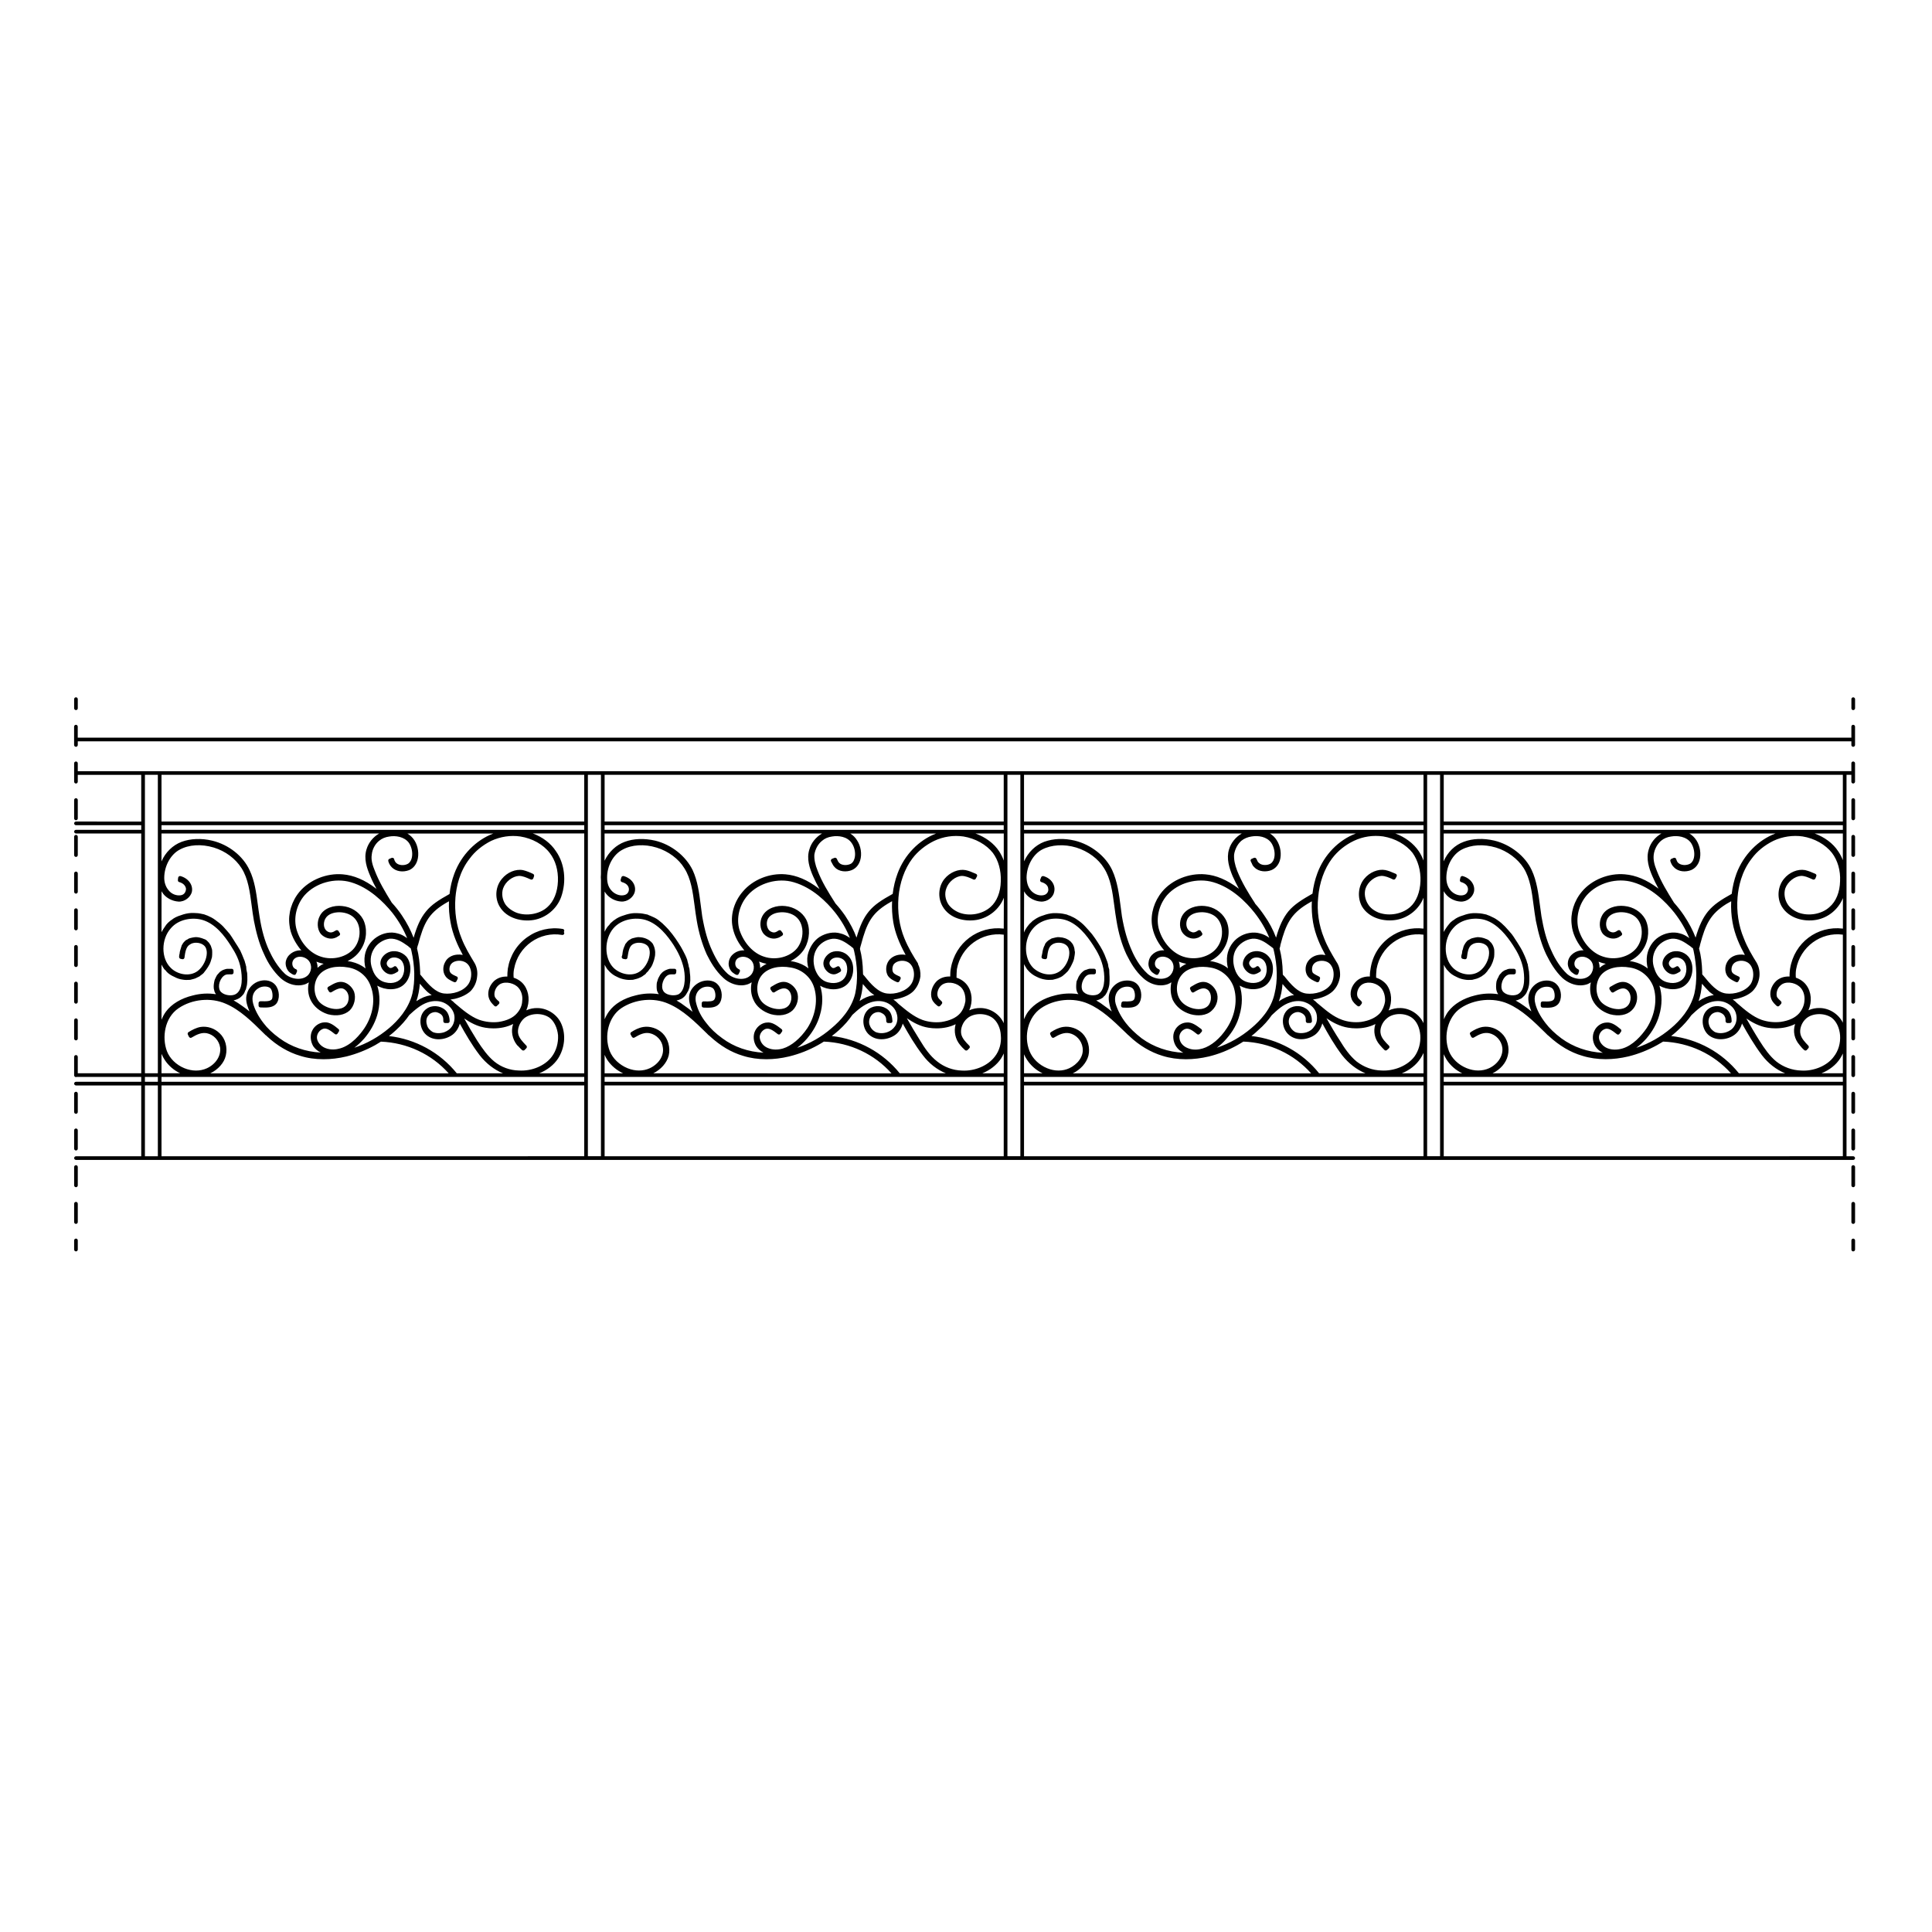 <?xml version="1.0" encoding="UTF-8"?>
<!-- Uploaded to: SVG Repo, www.svgrepo.com, Generator: SVG Repo Mixer Tools -->
<svg fill="#000000" width="800px" height="800px" version="1.1" viewBox="144 144 512 512" xmlns="http://www.w3.org/2000/svg">
 <g>
  <path d="m164.14 451.39h470.96c0.273 0 0.504-0.215 0.504-0.484 0-0.266-0.23-0.488-0.504-0.488h-1.754v-101.08h1.285v1.812c0 0.262 0.215 0.484 0.469 0.484 0.273 0 0.504-0.223 0.504-0.484v-4.867c0-0.273-0.23-0.484-0.504-0.484-0.25 0-0.469 0.211-0.469 0.484v2.086l-470.02 0.004v-2.086c0-0.273-0.215-0.484-0.473-0.484-0.273 0-0.492 0.211-0.492 0.484v4.867c0 0.262 0.223 0.484 0.492 0.484 0.258 0 0.473-0.223 0.473-0.484v-1.812h16.816v12.383l-17.285-0.004c-0.273 0-0.492 0.211-0.492 0.484 0 0.266 0.223 0.484 0.492 0.484h17.289v1.223h-17.289c-0.273 0-0.492 0.215-0.492 0.484 0 0.266 0.223 0.484 0.492 0.484h17.289v63.547h-16.82v-4.336c0-0.273-0.215-0.488-0.473-0.488-0.273 0-0.492 0.215-0.492 0.488v4.867c0 0.262 0.223 0.484 0.492 0.484 0.059 0 0.109-0.02 0.168-0.047h17.121v1.289h-17.285c-0.273 0-0.492 0.215-0.492 0.484 0 0.266 0.223 0.488 0.492 0.488h17.289v18.766h-17.289c-0.273 0-0.492 0.223-0.492 0.488 0 0.266 0.223 0.477 0.492 0.477zm134.69-22.953h-11.922c2.082-0.84 3.883-2.215 5.004-3.949 1.742-2.754 2.086-6.211 0.898-9.039-0.992-2.469-3.594-4.254-6.328-4.301-1.055-0.035-2.074 0.18-3.004 0.594 0.969-2.242 0.777-4.852-0.57-6.688-0.641-0.887-1.641-1.582-2.785-1.953-0.07-0.863-0.039-1.594 0.105-2.277 1.062-6.031 6.785-10.086 12.742-9.055 0.273 0.047 0.523-0.125 0.559-0.387 0.031-0.156-0.031-0.309-0.125-0.406 0.07-0.066 0.105-0.152 0.125-0.242 0.051-0.262-0.125-0.516-0.395-0.551-3.34-0.559-6.68 0.223-9.422 2.188-2.762 1.977-4.578 4.918-5.129 8.316-0.102 0.77-0.133 1.465-0.133 2.117-1.359-0.066-2.594 0.348-3.527 1.188-1.391 1.336-1.895 3.254-1.266 4.769 0.309 0.766 0.836 1.285 1.219 1.672l0.125 0.137c0.031 0.023 0.051 0.039 0.086 0.055 0.02 0.016 0.047 0.035 0.074 0.055 0.031 0.016 0.07 0.016 0.102 0.02 0.035 0.004 0.059 0.02 0.09 0.02 0.047 0 0.082-0.016 0.125-0.023 0.023 0 0.031 0 0.051-0.012 0.051-0.023 0.082-0.047 0.117-0.074 0-0.004 0.035-0.02 0.051-0.031v-0.012l0.504-0.492c0.02-0.012 0.02-0.012 0.023-0.02 0.012-0.016 0.012-0.016 0.023-0.016 0.004-0.023 0.016-0.047 0.031-0.066 0.012-0.031 0.031-0.059 0.039-0.09 0.016-0.031 0.016-0.059 0.023-0.09 0-0.031 0.016-0.059 0-0.098 0-0.023-0.012-0.066-0.012-0.09-0.016-0.035-0.023-0.059-0.035-0.098-0.012-0.02-0.035-0.051-0.051-0.082-0.016-0.02-0.023-0.035-0.031-0.055-0.02-0.012-0.02-0.012-0.02-0.016-0.02-0.012-0.02-0.02-0.023-0.02-0.449-0.348-0.75-0.699-1.02-1.133-0.352-0.938 0.07-2.332 0.945-3.082 1.238-1.152 3.613-0.805 4.922 0.273 1.043 0.852 1.598 2.43 1.367 3.945v0.059c-0.051 1.082-0.535 2.195-1.395 3.148-1.027 1.18-2.656 1.945-4.871 2.281-1.723 0.195-3.457 0-5.133-0.574-2.312-0.871-4.394-2.641-6.394-4.352-0.012-0.012-0.031-0.012-0.035-0.02-0.348-0.371-0.734-0.711-1.164-0.988 0.414-0.055 0.816-0.125 1.199-0.207 1.762-0.438 3.09-1.109 4.133-2.039 1.004-1.062 1.613-2.445 1.723-3.863 0.172-1.23-0.07-2.504-0.648-3.523-0.012-0.012-0.012-0.023-0.02-0.035l-0.074-0.125c-1.234-2.051-2.523-4.18-3.391-6.457-1.352-3.293-1.91-7.031-1.613-10.82 0.238-2.785 1.059-6.848 3.769-10.289 1.387-1.906 3.367-3.523 5.703-4.699 2.465-1.137 5.141-1.535 7.719-1.16 3.18 0.5 6.102 2.133 7.789 4.367 1.516 1.934 2.289 4.586 2.18 7.477-0.105 2.902-1.113 5.402-2.785 6.856-1.98 1.855-5.512 2.492-8.184 1.5-1.234-0.492-2.277-1.266-2.926-2.168-0.848-1.258-1.094-2.902-0.641-4.266 0.641-1.809 2.473-3.234 4.231-3.32 0.926 0 1.879 0.406 2.883 0.855l0.223 0.09c0.012 0.004 0.012 0.004 0.016 0.004 0 0.012 0.02 0.012 0.031 0.012 0.047 0.016 0.09 0.02 0.133 0.02 0 0 0 0.004 0.02 0.004 0.055 0 0.105-0.016 0.156-0.031 0.023-0.012 0.035-0.016 0.047-0.02 0.051-0.02 0.07-0.039 0.105-0.07 0.012-0.012 0.02-0.031 0.047-0.035 0.02-0.031 0.055-0.066 0.066-0.105 0.012-0.004 0.02-0.02 0.02-0.023 0.012-0.012 0-0.016 0.012-0.02 0-0.012 0-0.012 0.016-0.02l0.203-0.594v-0.066c0.012-0.035 0.02-0.07 0.02-0.102s-0.012-0.059-0.02-0.086c0-0.031-0.012-0.066-0.02-0.09-0.016-0.035-0.039-0.055-0.051-0.082-0.02-0.031-0.031-0.051-0.055-0.074-0.023-0.023-0.055-0.039-0.082-0.055-0.016-0.02-0.035-0.031-0.055-0.047-0.828-0.395-1.738-0.781-2.672-0.996-1.941-0.359-4.195 0.578-5.598 2.324-1.691 2.004-1.945 5.012-0.605 7.301 1.859 3.215 5.992 4.106 9.043 3.578 3.305-0.559 6.16-2.961 7.281-6.102 1.457-4.168 0.934-8.801-1.359-12.078-1.406-2.168-3.602-3.793-6.16-4.746h13.629l-0.008 63.57zm-96.617-10.598c-1.316-1.32-3.25-1.965-5.078-1.684-1.168 0.211-2.207 0.777-3.164 1.359-0.035 0.012-0.047 0.039-0.066 0.051-0.023 0.023-0.039 0.039-0.059 0.07-0.035 0.031-0.035 0.059-0.059 0.082-0.016 0.031-0.02 0.059-0.031 0.086-0.012 0.031-0.012 0.066-0.012 0.098-0.012 0.031-0.012 0.059-0.012 0.102 0.012 0.02 0.02 0.051 0.031 0.09 0.004 0.02 0.004 0.047 0.02 0.07l0.297 0.605c0 0.004 0.02 0.016 0.02 0.016v0.02c0.012 0.012 0.02 0.012 0.02 0.02 0.023 0.039 0.066 0.07 0.102 0.102 0.012 0.012 0.02 0.02 0.031 0.02 0.039 0.039 0.102 0.059 0.145 0.082 0 0 0.012 0 0.02 0.004 0.039 0 0.07 0.012 0.102 0.012 0.023 0 0.035-0.012 0.051-0.012h0.031c0.059-0.004 0.102-0.023 0.137-0.035 0.016-0.012 0.016-0.02 0.02-0.02 0 0 0.012 0 0.012-0.004 1.449-0.871 2.695-1.41 4.055-1.152 1.809 0.367 3.25 1.926 3.512 3.793 0.266 2.195-1.145 4.402-3.512 5.492-1.809 0.82-3.934 0.812-5.992-0.031-2.137-0.883-3.859-2.57-4.594-4.5-1.375-3.641-0.609-8.887 3.059-11.367 3.582-2.449 8.605-2.938 12.535-1.203 3.769 1.605 6.949 4.746 9.996 7.769l0.59 0.578c0.039 0.031 0.102 0.066 0.152 0.082 0.047 0.059 0.105 0.105 0.156 0.172 2.648 2.492 5.723 4.297 8.82 5.199 1.898 0.609 4.004 0.906 6.195 0.906 1.984 0 4.027-0.246 6.07-0.734 2.664-0.672 5.223-1.684 7.621-3.008 0.535-0.312 1.043-0.613 1.516-0.918 6.961 0.281 13.438 3.332 17.961 8.41l-63.176-0.008c2.066-1.023 3.664-2.754 4.102-4.707 0.512-2.199-0.133-4.523-1.621-5.906zm41.766-12.625c1.043 0.598 2.309 0.945 3.547 0.945 1.32 0 2.609-0.383 3.531-1.258 1.969-1.75 2.293-5.402 0.641-7.391-1.254-1.359-3.266-1.824-4.812-1.117-1.25 0.562-2.332 1.891-2.023 3.32 0.176 1.164 1.406 2.508 2.734 2.508 0.629 0 1.23-0.359 1.738-0.676 0.012 0 0.012 0 0.012-0.004 0 0 0.016 0 0.016-0.004 0.02-0.016 0.039-0.031 0.066-0.051 0.023-0.031 0.047-0.047 0.066-0.082 0.012-0.023 0.023-0.055 0.035-0.082 0.023-0.023 0.023-0.055 0.047-0.09v-0.09c0-0.035 0.012-0.066 0-0.102 0-0.023-0.02-0.051-0.035-0.082-0.012-0.023-0.012-0.055-0.035-0.082v-0.012-0.012l-0.402-0.594c-0.152-0.223-0.465-0.281-0.68-0.137-0.035 0.023-0.07 0.066-0.105 0.105-0.789 0.457-1.031 0.379-1.551-0.16-0.535-0.676-0.223-1.281 0.152-1.676 0.711-0.855 2.07-0.801 2.973-0.258 1.254 0.77 1.617 2.926 0.77 4.613-0.734 1.438-2.527 2.086-4.457 1.598-2.273-0.504-3.199-2.453-3.551-3.598-0.66-1.727-0.539-3.648 0.363-5.148 0.801-1.465 2.5-2.609 4.211-2.836 1.797-0.133 3.246 0.766 4.934 1.977 0.195 0.227 0.441 0.402 0.68 0.562 0.07 0.211 0.137 0.422 0.176 0.625 0.938 4.141 1.008 8.07 0.262 11.387-0.996 4.09-3.891 7.219-6.144 9.129-2.777 2.348-5.906 4.106-9.23 5.219 0.848-0.648 1.688-1.43 2.57-2.394 1.633-1.91 2.816-3.996 3.481-6.211 0.797-2.672 0.797-5.441 0.023-7.844zm-3.113-4.566c-0.316-0.246-0.641-0.484-0.973-0.68-1.047-0.637-2.352-1.074-3.777-1.281 1.617-0.754 2.832-1.863 3.691-3.352 1.422-2.344 1.578-5.441 0.398-7.738-1.094-1.977-3.18-3.285-5.551-3.492-2.137-0.246-4.902 0.5-5.945 2.715-0.68 1.293-0.777 3.402 0.371 4.746 0.926 0.988 2.418 1.426 3.531 1.043 0.371-0.102 0.801-0.316 1.309-0.68 0.02-0.012 0.039-0.039 0.055-0.059 0.02-0.023 0.047-0.039 0.055-0.066 0.031-0.031 0.039-0.066 0.051-0.09 0.012-0.035 0.023-0.059 0.039-0.09v-0.098-0.09c-0.016-0.031-0.031-0.066-0.051-0.098 0-0.023-0.012-0.051-0.02-0.07l-0.344-0.543c-0.02-0.02-0.051-0.047-0.07-0.066-0.016-0.023-0.039-0.055-0.07-0.074-0.023-0.02-0.059-0.02-0.082-0.039-0.039-0.004-0.07-0.031-0.086-0.031-0.035-0.012-0.07 0-0.105-0.012-0.031 0-0.066-0.004-0.102 0-0.031 0.012-0.059 0.031-0.09 0.035-0.02 0.016-0.055 0.02-0.082 0.035h-0.012c-0.922 0.594-1.438 0.672-2.137 0.316-0.449-0.215-0.785-0.656-0.953-1.254-0.195-0.82-0.02-1.773 0.465-2.43 0.473-0.699 1.355-1.184 2.5-1.371 1.582-0.262 3.356 0.125 4.5 0.988 1.004 0.746 1.672 1.945 1.848 3.375 0.242 1.762-0.277 3.688-1.336 5.027-1.883 2.379-5.691 3.367-8.871 2.289-2.887-0.918-5.332-3.606-6.387-7.019-0.938-3.078-0.117-6.723 2.102-9.273 2.938-3.281 8-4.68 12.293-3.41 4.766 1.41 8.559 5.148 10.902 8.031 1.672 2.133 3.023 4.43 3.961 6.777-0.781-0.562-1.586-1.039-2.5-1.246-1.777-0.527-3.848-0.172-5.547 0.953-1.648 1.074-2.832 2.875-3.164 4.812-0.18 1.078-0.125 2.289 0.184 3.508zm-11.09-1.23c-0.176 0.074-0.352 0.16-0.523 0.246-0.402 0.238-0.766 0.516-1.102 0.816 0-0.203 0-0.402-0.02-0.605-0.039-0.359-0.141-0.695-0.277-1.023 0.609 0.25 1.258 0.441 1.922 0.566zm18.637-27.848c-0.016-0.023-0.035-0.051-0.059-0.082-0.02-0.02-0.047-0.039-0.07-0.055-0.02-0.023-0.051-0.039-0.086-0.051-0.02-0.02-0.035-0.031-0.074-0.035-0.031-0.016-0.059-0.02-0.098-0.02h-0.086-0.07c-0.012 0.004-0.02 0.02-0.031 0.02-0.023 0.004-0.035 0.004-0.051 0.004l-0.609 0.258c-0.016 0.004-0.02 0.02-0.039 0.031-0.039 0.016-0.055 0.035-0.086 0.055-0.023 0.02-0.035 0.035-0.059 0.066-0.023 0.02-0.035 0.047-0.055 0.074-0.02 0.031-0.02 0.055-0.039 0.09-0.004 0.023-0.004 0.066-0.004 0.098-0.012 0.023 0 0.059 0 0.086v0.066c0.086 0.363 0.316 1.062 0.941 1.676 1.09 1.09 2.871 1.387 4.574 0.75 1.055-0.453 1.797-1.34 2.188-2.57 0.508-1.672 0.207-3.824-0.777-5.332-0.504-0.785-1.152-1.371-1.867-1.805h22.777c-4.578 1.719-8.469 5.656-10.316 10.59-0.648 1.723-1.078 3.562-1.289 5.441-2.941 1.633-4.828 2.871-6.227 4.613-1.559 1.879-2.481 4.18-3.289 6.984-0.75-1.969-1.777-3.953-3.082-5.891-0.805-1.211-1.723-2.348-2.711-3.426-1.777-2.883-3.356-5.512-4.481-8.43-0.559-1.371-1.066-2.832-0.812-4.316 0.125-1.359 0.855-2.754 1.918-3.621 0.785-0.645 1.652-1.004 2.727-1.148 1.613-0.281 3.953-0.012 5.203 1.691 0.719 1.066 1.039 2.609 0.777 3.848-0.109 0.527-0.379 1.25-1.02 1.664-0.977 0.578-2.457 0.473-3.152-0.223-0.246-0.25-0.441-0.609-0.523-0.961 0-0.016-0.012-0.023-0.02-0.047v-0.039c-0.004-0.031-0.023-0.035-0.023-0.055zm13.551 30.996c0.469 0.832 1.457 1.289 2.363 1.703v-0.012c0.066 0.035 0.137 0.047 0.207 0.047 0.176 0 0.344-0.098 0.434-0.262l0.297-0.598v-0.016c0.012-0.004 0.012-0.016 0.012-0.02 0.012-0.023 0.012-0.051 0.031-0.074 0.004-0.035 0.004-0.059 0.004-0.098 0-0.035 0-0.066-0.004-0.098 0-0.031 0-0.059-0.02-0.09-0.012-0.023-0.031-0.051-0.051-0.082-0.016-0.023-0.016-0.051-0.039-0.082-0.031-0.02-0.055-0.035-0.082-0.055-0.02-0.02-0.039-0.035-0.066-0.055h-0.02-0.016c-0.324-0.137-1.289-0.539-1.613-0.973-0.453-0.523-0.371-1.684 0.156-2.332 0.648-0.84 2.297-1.129 3.481-0.59 0.977 0.414 1.438 1.266 1.637 1.914 0.398 1.281 0.203 2.832-0.508 3.953-1.344 2.019-4.301 2.805-6.531 2.535-2.203-0.277-3.961-2.231-5.871-4.551-0.105-0.145-0.258-0.328-0.414-0.492v-0.535c-0.09-2.492-0.363-4.516-0.828-6.359 0.051-0.309 0.125-0.59 0.246-0.945 0.02-0.016 0.02-0.035 0.031-0.047 1.496-5.719 2.777-8.207 6.961-10.801l0.293-0.172c0.297-0.176 0.598-0.359 0.922-0.535-0.066 1.848 0.066 3.727 0.418 5.562 0.57 3.269 1.949 6.262 3.25 8.656-0.504-0.098-1.004-0.125-1.512-0.074-1.449 0.117-2.648 0.875-3.176 1.996-0.633 1.117-0.633 2.598 0.008 3.578zm-3.551 5.16c-0.098 0.004-0.172 0.016-0.262 0.023-1.289 0.203-2.527 0.715-3.809 1.57 0.484-1.387 0.781-2.922 0.926-4.625 0.621 0.734 1.27 1.492 2.047 2.207 0.375 0.312 0.738 0.578 1.098 0.824zm-11.328 10.836c0.684-0.523 1.309-1.043 1.867-1.578 1.43-1.324 2.609-2.656 3.523-4.004 1.48-1.352 3.023-2.727 4.856-3.336 1.496-0.5 3.059-0.469 4.301 0.086 1.309 0.586 2.332 1.707 2.676 2.934 0.309 1.09 0.105 2.379-0.504 3.305-0.434 0.684-1.199 1.266-2.125 1.598-1.074 0.328-2.125 0.309-2.992-0.066-0.605-0.367-1.344-0.984-1.547-1.914 0-0.02 0-0.039-0.012-0.051-0.238-0.734-0.207-1.785 0.398-2.418 0.012-0.02 0.023-0.039 0.035-0.055 0.383-0.535 1.188-0.883 1.969-0.848 0.715 0.121 1.559 0.574 1.785 1.184 0.012 0.012 0.02 0.031 0.02 0.051 0.152 0.297 0.152 0.719 0.152 1.18 0 0.273 0.211 0.484 0.488 0.484h0.699c0.266 0 0.484-0.211 0.484-0.484 0-0.945-0.309-2.223-1.148-2.953-1.344-1.234-3.586-1.387-4.953-0.344-0.996 0.672-1.578 1.785-1.633 3.098-0.082 1.508 0.539 2.992 1.594 3.871 0.938 0.785 2.074 1.117 3.211 1.117 1.359 0 2.707-0.473 3.684-1.203 0.957-0.715 1.617-1.777 1.941-2.941 1.492 2.707 3.184 5.637 5.25 8.344 1.707 2.207 3.859 3.871 6.191 4.82h-12.242c-4.469-5.531-10.945-9.074-17.969-9.875zm27.941 6.781c-1.793-1.457-3.231-3.531-4.543-5.535-1.23-1.953-2.383-3.934-3.473-5.91 1.684 1.16 3.516 2.117 5.582 2.453 0.68 0.121 1.43 0.18 2.207 0.18 1.723 0 3.582-0.332 5.195-1.168-0.016 0.039-0.035 0.082-0.035 0.105-0.594 1.773-0.211 3.856 1.02 5.441 0.012 0.023 0.039 0.051 0.059 0.07 0.246 0.215 0.465 0.441 0.66 0.664 0.195 0.211 0.402 0.418 0.621 0.613h0.012c0 0.012 0.012 0.02 0.012 0.02 0.031 0.02 0.051 0.031 0.086 0.039 0.016 0.02 0.055 0.047 0.074 0.055 0.031 0.012 0.059 0.012 0.098 0.02 0.02 0 0.055 0.016 0.066 0.016 0.02 0 0.02-0.012 0.035-0.012 0.023 0 0.055-0.004 0.082-0.016 0.035-0.004 0.066-0.012 0.098-0.02 0.031-0.023 0.051-0.035 0.09-0.055 0.016-0.02 0.035-0.031 0.059-0.051l0.453-0.453c0.02-0.02 0.039-0.051 0.039-0.082 0.02-0.023 0.055-0.039 0.07-0.082 0.012-0.031 0.012-0.059 0.012-0.098 0.012-0.023 0.02-0.055 0.02-0.09 0-0.035-0.012-0.059-0.02-0.098 0-0.031 0-0.059-0.012-0.09-0.016-0.023-0.035-0.055-0.055-0.082-0.016-0.023-0.016-0.055-0.047-0.082l-0.141-0.137c-0.891-0.938-1.727-1.824-2-2.887-0.332-1.324 0.336-3.133 1.559-4.207 1.723-1.426 4.801-1.508 6.699-0.176 1.219 0.902 2.086 2.664 2.281 4.676 0.105 2.062-0.488 4.109-1.633 5.629-1.785 2.422-5.285 3.914-8.742 3.703-2.402-0.051-4.688-0.906-6.488-2.356zm134.98 3.094h-5.672c2.047-0.84 3.805-2.195 4.973-3.945 0.266-0.422 0.492-0.863 0.699-1.316zm-90.41-10.598c-1.293-1.289-3.332-1.969-5.078-1.684-1.309 0.215-2.367 0.805-3.234 1.367-0.023 0.012-0.035 0.035-0.055 0.055-0.035 0.023-0.051 0.047-0.07 0.07-0.02 0.023-0.02 0.055-0.047 0.082-0.016 0.031-0.023 0.055-0.035 0.09-0.012 0.035-0.012 0.059-0.012 0.09v0.098c0.012 0.035 0.02 0.059 0.031 0.102 0.016 0.023 0.016 0.051 0.039 0.082l0.344 0.598v0.004 0.004l0.012 0.012c0.031 0.039 0.059 0.082 0.105 0.105 0.004 0.02 0.023 0.02 0.035 0.02 0.047 0.039 0.102 0.059 0.152 0.082h0.004c0.031 0.004 0.082 0.016 0.105 0.016 0.012 0 0.035-0.012 0.047-0.012h0.047c0.051-0.016 0.105-0.023 0.152-0.055 0.012 0 0.012 0 0.012-0.004 1.441-0.871 2.68-1.41 4-1.152 1.863 0.379 3.344 1.965 3.512 3.812 0.348 2.137-1.055 4.336-3.465 5.473-1.773 0.812-3.859 0.812-5.883 0-2.172-0.887-3.934-2.578-4.719-4.527-1.598-4.109-0.273-9.109 3.019-11.359 3.637-2.449 8.66-2.938 12.535-1.203 3.84 1.629 7.078 4.828 10.211 7.906l0.434 0.441c0.051 0.035 0.105 0.07 0.16 0.09 0.055 0.059 0.105 0.105 0.16 0.16 2.766 2.555 5.715 4.301 8.777 5.199 1.93 0.609 4.004 0.91 6.191 0.91 1.969 0 4.004-0.25 6.062-0.742 2.715-0.672 5.273-1.684 7.617-2.996 0.535-0.301 1.062-0.605 1.566-0.934 6.926 0.266 13.387 3.316 17.922 8.414l-63.125-0.004c1.996-1.004 3.582-2.727 4.09-4.707 0.496-2.109-0.164-4.488-1.621-5.902zm41.742-12.605c1.031 0.59 2.293 0.938 3.527 0.938 1.309 0 2.621-0.383 3.586-1.27 1.98-1.805 2.227-5.465 0.535-7.371-1.117-1.367-3.164-1.844-4.777-1.129-1.133 0.559-2.207 1.914-1.977 3.309 0.176 1.184 1.391 2.508 2.734 2.508 0.586 0 1.148-0.336 1.707-0.672v-0.004c0.215-0.125 0.277-0.402 0.176-0.629l-0.301-0.59c-0.133-0.242-0.406-0.332-0.656-0.215-0.039 0.016-0.059 0.039-0.082 0.066-0.051 0.012-0.105 0.023-0.156 0.055-0.781 0.484-1.055 0.395-1.516-0.145-0.434-0.539-0.43-1.137 0.031-1.672 0.754-0.84 2.207-0.82 3.09-0.262 1.414 0.852 1.57 3.117 0.816 4.613-0.734 1.438-2.539 2.086-4.516 1.598-2.106-0.457-3.109-2.207-3.586-3.578-0.594-1.805-0.457-3.727 0.367-5.168 0.828-1.527 2.481-2.613 4.301-2.836 1.785-0.141 3.309 0.855 4.836 1.984 0.176 0.18 0.383 0.324 0.559 0.453 0.035 0.031 0.082 0.059 0.102 0.098 0.07 0.211 0.141 0.43 0.195 0.641 0.938 3.988 1.039 7.918 0.297 11.371-0.992 4.086-3.934 7.215-6.246 9.133-2.676 2.352-5.769 4.102-9.125 5.223 0.867-0.656 1.727-1.445 2.57-2.402 1.664-1.949 2.832-4.047 3.438-6.211 0.832-2.719 0.848-5.496 0.07-7.836zm-3.102-4.598c-0.312-0.25-0.625-0.484-0.957-0.672-1.098-0.641-2.363-1.074-3.758-1.27 1.637-0.832 2.926-1.984 3.738-3.379 1.367-2.438 1.508-5.535 0.352-7.703-1.012-1.906-3.18-3.273-5.523-3.5-2.191-0.246-4.922 0.492-6.082 2.715-0.691 1.293-0.75 3.402 0.465 4.746 0.926 0.988 2.352 1.41 3.492 1.031 0.453-0.102 0.805-0.328 1.164-0.551l0.16-0.105s0.004 0 0.004-0.004c0.016 0 0.016-0.012 0.016-0.012 0.031-0.02 0.039-0.039 0.059-0.059 0.023-0.02 0.047-0.039 0.059-0.066 0.02-0.031 0.031-0.066 0.039-0.09 0.012-0.035 0.035-0.055 0.035-0.09 0.012-0.035 0-0.055 0-0.098 0-0.023 0.012-0.055 0-0.09 0-0.031-0.023-0.066-0.035-0.098-0.012-0.023-0.012-0.051-0.039-0.07 0-0.004 0-0.004-0.004-0.004v-0.02l-0.402-0.539c-0.016-0.031-0.047-0.047-0.07-0.07-0.023-0.02-0.047-0.039-0.066-0.059-0.023-0.016-0.059-0.023-0.082-0.035-0.039-0.012-0.059-0.023-0.09-0.035h-0.105c-0.02 0.012-0.059 0-0.082 0.012-0.031 0-0.066 0.023-0.09 0.031-0.031 0.012-0.066 0.02-0.09 0.035-0.875 0.594-1.309 0.66-2.016 0.312-0.492-0.223-0.84-0.707-1.012-1.336-0.223-0.812-0.082-1.727 0.352-2.336 0.523-0.727 1.477-1.23 2.664-1.402 1.605-0.238 3.309 0.145 4.445 1.004 1.254 0.941 1.688 2.316 1.828 3.305 0.242 1.773-0.262 3.727-1.316 5.094-1.898 2.379-5.688 3.371-8.836 2.289-2.832-0.898-5.305-3.594-6.469-7.019-0.945-3.066-0.074-6.711 2.203-9.281 2.863-3.238 7.992-4.676 12.188-3.406 4.918 1.438 8.664 5.16 10.957 8.031 1.633 2.082 2.953 4.352 3.894 6.715-0.777-0.535-1.582-0.988-2.481-1.184-1.719-0.52-3.797-0.172-5.598 0.953-1.523 1.02-2.648 2.766-3.117 4.812-0.203 1.109-0.117 2.324 0.207 3.496zm-11.086-1.207c-0.145 0.066-0.301 0.145-0.441 0.227-0.457 0.246-0.867 0.539-1.25 0.863 0-0.211-0.012-0.418-0.035-0.625-0.035-0.371-0.133-0.73-0.266-1.066 0.637 0.262 1.309 0.465 1.992 0.602zm17.059-27.258c0 0.02 0 0.039 0.012 0.059 0.012 0.004 0.012 0.02 0.02 0.035 0 0.004 0 0.02 0.012 0.023 0.074 0.117 0.117 0.238 0.188 0.359 0.188 0.379 0.402 0.812 0.777 1.18 1.125 1.238 3.109 1.324 4.492 0.766 1.098-0.453 1.863-1.344 2.242-2.574 0.52-1.676 0.18-3.82-0.82-5.316-0.484-0.789-1.102-1.379-1.809-1.812h22.762c-4.566 1.727-8.402 5.656-10.219 10.59-0.637 1.691-1.066 3.523-1.293 5.41-2.961 1.637-4.867 2.883-6.316 4.644-1.484 1.797-2.394 3.965-3.273 6.938-0.676-1.879-1.684-3.809-3.047-5.856-0.789-1.137-1.641-2.211-2.559-3.219-0.016-0.023-0.016-0.047-0.031-0.066-1.867-2.934-3.523-5.606-4.656-8.559-0.664-1.613-0.953-3.039-0.875-4.289 0.246-1.5 0.984-2.828 2.047-3.668 0.691-0.609 1.57-0.988 2.656-1.137 1.648-0.281 3.984-0.012 5.164 1.707 0.734 0.996 1.082 2.516 0.855 3.758-0.102 0.551-0.352 1.309-0.996 1.734-1.008 0.562-2.543 0.473-3.164-0.227-0.227-0.23-0.414-0.613-0.609-1.059-0.012-0.023-0.031-0.035-0.039-0.059-0.023-0.023-0.051-0.059-0.07-0.082-0.012-0.02-0.016-0.031-0.035-0.035-0.133-0.102-0.301-0.141-0.484-0.074l-0.641 0.246c-0.012 0.012-0.012 0.02-0.023 0.02-0.012 0.012-0.02 0.012-0.039 0.016-0.016 0.016-0.031 0.031-0.051 0.039-0.02 0.02-0.039 0.039-0.055 0.059-0.035 0.023-0.055 0.051-0.055 0.074-0.031 0.023-0.039 0.055-0.051 0.082-0.012 0.035-0.012 0.066-0.02 0.102 0 0.031-0.02 0.055-0.02 0.09 0.02 0.031 0.02 0.066 0.023 0.102zm15.109 30.441c0.59 0.828 1.508 1.281 2.402 1.668h0.02c0.055 0.02 0.105 0.031 0.176 0.031 0.055 0 0.105-0.004 0.16-0.031 0.016 0 0.023-0.004 0.035-0.016 0.039-0.012 0.09-0.035 0.117-0.07 0.004-0.012 0.02-0.02 0.031-0.02 0.031-0.035 0.07-0.082 0.086-0.133l0.309-0.59v-0.004c0-0.004 0.004-0.004 0.004-0.012 0.012-0.031 0.012-0.055 0.012-0.082 0.02-0.035 0.031-0.07 0.031-0.102 0-0.035 0-0.059-0.012-0.09 0-0.035 0-0.066-0.02-0.102-0.012-0.023-0.031-0.051-0.035-0.082-0.023-0.023-0.035-0.051-0.055-0.07-0.031-0.023-0.055-0.039-0.082-0.066-0.02-0.02-0.047-0.035-0.066-0.055h-0.016c-0.434-0.191-1.352-0.594-1.633-0.973-0.422-0.504-0.371-1.648 0.102-2.312 0.742-0.867 2.352-1.152 3.531-0.621 0.766 0.328 1.34 1.043 1.613 1.996 0.383 1.281 0.172 2.801-0.523 3.879-1.328 2.004-4.309 2.801-6.43 2.535-2.348-0.281-4.293-2.508-5.918-4.555-0.137-0.188-0.289-0.344-0.438-0.504-0.016-0.172-0.016-0.336-0.023-0.523-0.031-2.258-0.297-4.309-0.797-6.238 0.02-0.117 0.055-0.227 0.074-0.344 0.055-0.258 0.105-0.48 0.195-0.727 0.012-0.016 0.012-0.035 0.012-0.047 1.512-5.719 2.805-8.207 6.977-10.801 0.387-0.227 0.82-0.473 1.254-0.73-0.082 1.848 0.012 3.723 0.324 5.582 0.465 2.719 1.5 5.426 3.266 8.641-0.457-0.09-0.945-0.109-1.426-0.059-1.457 0.117-2.684 0.867-3.285 2.004-0.59 1.121-0.59 2.59 0.027 3.621zm-3.598 5.113c-0.098 0.004-0.191 0.016-0.281 0.023-1.246 0.203-2.43 0.699-3.648 1.535 0.465-1.359 0.75-2.84 0.871-4.508 0.68 0.812 1.301 1.492 1.914 2.102 0.012 0.012 0.023 0.02 0.035 0.031 0.34 0.281 0.719 0.551 1.109 0.816zm-11.285 10.832c0.66-0.492 1.301-1.023 1.914-1.57 1.41-1.281 2.586-2.625 3.535-4.035 1.5-1.402 3.019-2.707 4.832-3.305 1.055-0.352 2.672-0.625 4.301 0.086 1.32 0.586 2.332 1.707 2.637 2.953 0.344 1.098 0.168 2.387-0.441 3.258-0.523 0.77-1.258 1.32-2.156 1.621-1.043 0.336-2.074 0.312-3.043-0.074-0.805-0.457-1.336-1.117-1.594-1.953-0.246-0.781-0.031-1.809 0.523-2.453 0.453-0.574 1.188-0.902 1.977-0.867 0.789 0.141 1.492 0.625 1.762 1.234 0.125 0.266 0.195 0.641 0.195 1.18 0 0.273 0.215 0.484 0.488 0.484h0.656 0.012 0.016c0.031 0 0.051-0.012 0.082-0.02 0.031-0.012 0.066-0.012 0.086-0.023 0.035-0.016 0.055-0.035 0.082-0.047 0.035-0.031 0.055-0.047 0.082-0.059 0.02-0.02 0.047-0.055 0.055-0.082 0-0.031 0.031-0.055 0.039-0.082 0.02-0.031 0.02-0.066 0.02-0.102 0.016-0.035 0.023-0.051 0.023-0.082 0-0.004-0.012-0.012-0.012-0.012 0-0.012 0.012-0.016 0-0.023-0.055-0.898-0.242-2.172-1.098-2.918-1.344-1.234-3.562-1.379-5.059-0.332-0.945 0.691-1.512 1.859-1.547 3.211-0.031 1.477 0.594 2.918 1.617 3.75 0.938 0.785 2.066 1.117 3.195 1.117 1.352 0 2.68-0.473 3.703-1.203 0.945-0.715 1.605-1.773 1.914-2.949 1.57 2.82 3.234 5.68 5.301 8.344 1.648 2.207 3.773 3.875 6.137 4.828h-12.227c-4.481-5.527-10.98-9.078-18.008-9.875zm27.969 6.777c-1.949-1.496-3.387-3.633-4.527-5.527-1.293-2.039-2.504-4.106-3.559-5.981 1.703 1.18 3.566 2.188 5.707 2.523 0.699 0.121 1.438 0.18 2.176 0.18 1.723 0 3.523-0.332 5.059-1.102-0.012 0.02-0.02 0.039-0.02 0.066-0.516 1.863-0.059 3.949 1.188 5.426 0.332 0.441 0.797 0.906 1.301 1.359 0.023 0.02 0.051 0.031 0.082 0.051 0.023 0.012 0.051 0.035 0.07 0.047 0.039 0.012 0.07 0.012 0.102 0.02 0.023 0 0.055 0.016 0.07 0.016l0.02-0.012c0.035 0 0.07-0.004 0.102-0.016 0.031-0.004 0.055-0.012 0.082-0.02 0.039-0.023 0.059-0.035 0.102-0.055 0.012-0.02 0.035-0.031 0.066-0.051l0.449-0.453c0.039-0.051 0.09-0.105 0.105-0.16 0.012-0.023 0.012-0.055 0.023-0.086 0-0.031 0.012-0.059 0.012-0.102 0-0.031-0.012-0.07-0.023-0.102 0-0.031 0-0.059-0.012-0.082-0.016-0.059-0.066-0.121-0.105-0.156-1.02-1.012-1.859-1.93-2.121-3.019-0.312-1.402 0.363-3.215 1.586-4.223 1.641-1.426 4.695-1.512 6.641-0.172 1.301 0.945 2.168 2.734 2.254 4.707 0.195 2.023-0.387 4.066-1.594 5.598-1.828 2.418-5.336 3.906-8.742 3.703-2.363-0.066-4.656-0.922-6.492-2.379zm17.602-10.184c-1.082-2.363-3.481-3.953-6.086-4.012-1.047-0.035-2.106 0.18-3.055 0.605 0.992-2.273 0.797-4.898-0.578-6.711-0.68-0.891-1.668-1.566-2.801-1.934 0.012-0.789 0.023-1.559 0.102-2.273 1.078-5.91 6.602-9.914 12.426-9.125l-0.004 23.449zm0-25.059c-6.762-0.816-12.863 3.727-14.027 10.559-0.133 0.715-0.152 1.422-0.16 2.141-1.359-0.07-2.609 0.348-3.551 1.199-1.32 1.32-1.848 3.219-1.309 4.766 0.344 0.898 1.062 1.465 1.547 1.848 0.012 0 0.012 0 0.02 0.004 0.039 0.035 0.09 0.066 0.137 0.082 0.02 0.004 0.047 0.004 0.066 0.012 0.023 0.004 0.047 0.016 0.086 0.016l0.02-0.012c0.051 0 0.086-0.012 0.125-0.023 0.02-0.004 0.039-0.016 0.066-0.023 0.055-0.02 0.098-0.055 0.133-0.102 0-0.012 0.031-0.012 0.031-0.023l0.402-0.492c0.02-0.023 0.031-0.047 0.031-0.066 0.02-0.031 0.035-0.059 0.055-0.09 0-0.031 0-0.059 0.016-0.09 0-0.031 0.012-0.059 0-0.09 0-0.031-0.016-0.07-0.016-0.102s-0.02-0.055-0.031-0.09c-0.004-0.02-0.023-0.051-0.055-0.082-0.004-0.02-0.02-0.035-0.039-0.059-0.074-0.082-0.168-0.16-0.25-0.242-0.301-0.293-0.625-0.586-0.734-0.91-0.414-0.887 0-2.301 0.871-3.078 1.344-1.168 3.688-0.812 4.977 0.262 0.992 0.766 1.527 2.258 1.422 3.941-0.203 1.25-0.676 2.363-1.402 3.199-1.047 1.18-2.731 1.953-4.969 2.293-1.762 0.195-3.512-0.012-5.066-0.574-2.254-0.84-4.301-2.551-6.258-4.195l-0.039-0.035c-0.406-0.438-0.855-0.82-1.352-1.133 0.398-0.055 0.781-0.133 1.129-0.207 1.891-0.438 3.254-1.109 4.188-2.039 0.984-1.027 1.617-2.363 1.848-3.894 0.074-1.184-0.156-2.332-0.625-3.25 0-0.102-0.004-0.203-0.074-0.293-1.113-1.719-2.516-4.012-3.551-6.574-1.328-3.231-1.867-6.969-1.566-10.82 0.324-3.906 1.621-7.57 3.664-10.289 1.457-1.926 3.473-3.559 5.812-4.699 2.414-1.137 5.106-1.535 7.754-1.16 3.144 0.516 6.07 2.144 7.789 4.352 1.461 1.961 2.203 4.625 2.102 7.508-0.055 2.883-1.039 5.359-2.731 6.836-2.133 1.891-5.508 2.504-8.211 1.508-1.223-0.48-2.231-1.223-2.918-2.168-0.871-1.316-1.098-2.941-0.578-4.266 0.57-1.75 2.414-3.234 4.09-3.32 1.004 0 1.996 0.43 3.09 0.945h0.012c0.059 0.031 0.105 0.035 0.156 0.039 0 0 0.012 0.004 0.02 0.004h0.012c0.051 0 0.105-0.016 0.145-0.031 0.012 0 0.031-0.012 0.039-0.02 0.047-0.012 0.09-0.035 0.117-0.059 0.016-0.012 0.016-0.02 0.031-0.023 0.039-0.039 0.082-0.086 0.102-0.133l0.309-0.594c0-0.012 0-0.012 0.012-0.02v-0.012c0.012-0.031 0.012-0.047 0.02-0.082 0-0.031 0.02-0.066 0.02-0.102 0-0.023-0.012-0.051-0.02-0.09 0-0.031 0-0.055-0.012-0.09-0.012-0.023-0.031-0.055-0.059-0.082-0.004-0.023-0.02-0.055-0.047-0.074-0.016-0.02-0.047-0.039-0.066-0.059-0.023-0.016-0.051-0.035-0.07-0.047 0 0-0.012 0-0.012-0.012-0.016 0-0.016-0.004-0.023-0.004-0.168-0.066-0.328-0.137-0.488-0.207-0.691-0.301-1.402-0.605-2.262-0.785-1.906-0.363-4.203 0.594-5.606 2.332-1.621 1.996-1.824 4.992-0.492 7.289 1.863 3.215 5.859 4.109 9.004 3.578 3.238-0.551 6.051-2.848 7.227-5.883zm0-18.035c-0.309-0.852-0.719-1.672-1.203-2.418-1.402-2.16-3.668-3.793-6.281-4.746h7.488zm111.24 56.379h-5.723c2.055-0.84 3.797-2.203 4.918-3.934 0.312-0.465 0.586-0.945 0.812-1.457l-0.004 5.391zm-90.418-10.598c-1.301-1.289-3.32-1.969-5.078-1.684-1.289 0.215-2.312 0.785-3.231 1.367-0.031 0.016-0.039 0.035-0.051 0.055-0.035 0.02-0.051 0.031-0.07 0.059-0.02 0.031-0.031 0.059-0.039 0.082-0.031 0.031-0.039 0.059-0.051 0.09 0 0.031 0 0.059-0.012 0.09v0.102c0 0.031 0.012 0.055 0.02 0.09 0.012 0.02 0.012 0.051 0.023 0.07l0.309 0.605v0.016c0.016 0.012 0.016 0.016 0.016 0.02 0.02 0.012 0.02 0.012 0.02 0.02 0.02 0.039 0.059 0.07 0.09 0.102 0.02 0.012 0.02 0.02 0.035 0.02 0.055 0.039 0.098 0.059 0.152 0.082 0.012 0 0.02 0 0.02 0.004 0.047 0 0.059 0.012 0.105 0.012 0.012 0 0.031-0.012 0.039-0.012h0.039c0.047-0.004 0.09-0.023 0.133-0.035 0-0.012 0.016-0.02 0.016-0.02 0.012 0 0.012 0 0.02-0.004 1.258-0.762 2.621-1.426 4.051-1.152 1.797 0.367 3.246 1.926 3.516 3.805 0.395 2.465-1.484 4.523-3.531 5.481-1.773 0.812-3.859 0.812-5.848 0-2.156-0.871-3.898-2.57-4.68-4.539-1.641-4.082-0.324-9.074 3.012-11.352 3.516-2.438 8.664-2.934 12.543-1.203 3.57 1.531 6.621 4.469 9.551 7.305 0.371 0.344 0.719 0.699 1.082 1.043 0.039 0.035 0.082 0.059 0.137 0.082 0.051 0.059 0.105 0.105 0.156 0.168 2.527 2.418 5.637 4.273 8.75 5.203 1.945 0.609 4.039 0.906 6.211 0.906 1.98 0 4.016-0.246 6.082-0.734 2.609-0.641 5.082-1.621 7.578-3.008 0.539-0.312 1.062-0.613 1.559-0.934 6.949 0.258 13.426 3.309 17.965 8.422l-63.156-0.004c2.035-1.004 3.621-2.727 4.141-4.707 0.488-2.074-0.156-4.445-1.621-5.91zm41.699-12.637c1.023 0.594 2.293 0.953 3.559 0.953 1.309 0 2.621-0.383 3.598-1.258 1.969-1.805 2.238-5.465 0.551-7.375-1.148-1.367-3.168-1.84-4.832-1.125-1.289 0.609-2.144 1.996-2.019 3.285v0.047c0.23 1.152 1.492 2.488 2.769 2.488 0.648 0 1.246-0.359 1.754-0.676l0.012-0.004 0.02-0.004c0.02-0.016 0.023-0.031 0.055-0.051 0.016-0.031 0.055-0.047 0.074-0.082 0.012-0.023 0.02-0.055 0.035-0.082 0.004-0.023 0.023-0.055 0.023-0.09 0.02-0.023 0.02-0.055 0.02-0.09v-0.102c-0.02-0.023-0.02-0.051-0.039-0.082-0.004-0.023-0.004-0.055-0.031-0.082 0-0.004-0.012-0.004-0.012-0.012v-0.012l-0.395-0.594c-0.156-0.223-0.465-0.281-0.691-0.137-0.039 0.023-0.059 0.066-0.102 0.105-0.781 0.488-1.082 0.352-1.5-0.172-0.598-0.684-0.312-1.281 0.047-1.656 0.754-0.852 2.117-0.805 2.984-0.262 1.387 0.832 1.594 3.109 0.906 4.613-0.73 1.438-2.519 2.086-4.504 1.598-1.699-0.379-2.977-1.637-3.586-3.578-0.609-1.828-0.504-3.758 0.312-5.152 0.883-1.531 2.562-2.629 4.363-2.852 1.734-0.141 3.336 0.875 4.801 1.996 0.273 0.215 0.484 0.387 0.711 0.543 0.055 0.211 0.117 0.422 0.176 0.637 0.953 4.047 1.031 7.977 0.188 11.375-0.855 4.047-3.812 7.195-6.125 9.129-2.742 2.348-5.859 4.106-9.176 5.219 0.906-0.676 1.773-1.465 2.555-2.383 1.707-1.93 2.875-4.031 3.441-6.223 0.836-2.746 0.836-5.531 0.059-7.856zm-3.098-4.566c-0.309-0.25-0.613-0.484-0.938-0.676-1.133-0.648-2.414-1.074-3.812-1.281 1.605-0.77 2.848-1.906 3.691-3.344 1.477-2.43 1.637-5.543 0.402-7.738-1.078-1.93-3.168-3.273-5.473-3.492-2.18-0.246-4.902 0.492-6.082 2.715-0.711 1.367-0.777 3.438 0.484 4.746 0.918 0.988 2.352 1.41 3.473 1.031 0.484-0.105 0.816-0.348 1.133-0.578l0.125-0.098c0.023-0.012 0.039-0.039 0.059-0.059 0.031-0.023 0.051-0.039 0.07-0.066 0.02-0.031 0.02-0.055 0.031-0.09 0.012-0.031 0.035-0.055 0.035-0.09v-0.09c0-0.035 0.012-0.059 0-0.098 0-0.031-0.023-0.059-0.035-0.098-0.012-0.023-0.012-0.051-0.031-0.07l-0.344-0.543s-0.012 0-0.012-0.012 0-0.012-0.012-0.012c-0.012-0.031-0.051-0.035-0.059-0.055-0.02-0.023-0.039-0.055-0.074-0.066-0.023-0.012-0.055-0.023-0.086-0.039-0.031 0-0.051-0.023-0.086-0.023-0.035-0.012-0.074-0.012-0.098-0.012-0.031 0-0.07 0-0.09 0.012-0.035 0-0.07 0.02-0.09 0.031-0.035 0.012-0.059 0.012-0.082 0.023-0.012 0.004-0.012 0.004-0.012 0.016-0.016 0-0.016 0-0.016 0.004-0.922 0.648-1.422 0.594-1.926 0.316-0.012-0.016-0.035-0.016-0.051-0.023-0.629-0.266-0.906-0.832-1.027-1.258-0.23-0.812-0.074-1.75 0.379-2.402 0.527-0.727 1.473-1.23 2.664-1.402 1.602-0.238 3.309 0.145 4.445 1.004 0.988 0.746 1.629 1.945 1.812 3.375 0.227 1.793-0.277 3.672-1.355 5.031-1.844 2.371-5.644 3.359-8.867 2.289-2.836-0.938-5.352-3.699-6.387-7.027-0.938-3.039-0.105-6.688 2.102-9.273 2.938-3.281 7.984-4.68 12.281-3.41 4.836 1.426 8.574 5.16 10.855 8.031 1.676 2.121 3.008 4.387 3.953 6.691-0.754-0.523-1.559-0.957-2.43-1.152-1.734-0.527-3.941-0.156-5.606 0.953-1.613 1.043-2.785 2.848-3.109 4.812-0.164 1.086-0.113 2.289 0.191 3.496zm-11.051-1.207c-0.145 0.07-0.297 0.141-0.434 0.223-0.473 0.238-0.887 0.523-1.266 0.855 0-0.207-0.016-0.406-0.039-0.621-0.023-0.359-0.109-0.699-0.23-1.039 0.625 0.266 1.301 0.445 1.969 0.582zm17.074-27.246c0 0.02 0 0.047 0.012 0.059 0 0.016 0.016 0.031 0.016 0.035 0.004 0.004 0.004 0.016 0.004 0.02 0.066 0.121 0.117 0.246 0.188 0.383 0.145 0.359 0.324 0.805 0.742 1.16 1.199 1.258 3.176 1.285 4.519 0.754 1.074-0.441 1.848-1.32 2.231-2.519 0.516-1.672 0.188-3.836-0.801-5.375-0.484-0.789-1.125-1.379-1.824-1.812h22.777c-4.574 1.727-8.422 5.656-10.223 10.59-0.625 1.684-1.055 3.492-1.273 5.352-2.68 1.531-4.856 2.852-6.402 4.715-1.375 1.719-2.363 3.789-3.25 6.941-0.777-2.074-1.82-4.039-3.109-5.859-0.754-1.117-1.57-2.172-2.449-3.16-0.012-0.047-0.02-0.098-0.059-0.137-1.691-2.602-3.445-5.438-4.684-8.551-0.645-1.676-0.902-3.047-0.82-4.324 0.23-1.449 0.961-2.797 1.914-3.629 0.734-0.598 1.672-0.996 2.727-1.148 1.734-0.293 4.004 0 5.211 1.691 0.734 1.09 1.059 2.648 0.801 3.894-0.105 0.516-0.367 1.211-0.992 1.613-0.953 0.562-2.488 0.465-3.094-0.211-0.02-0.016-0.035-0.035-0.074-0.059-0.176-0.137-0.289-0.348-0.395-0.625-0.07-0.141-0.137-0.281-0.215-0.422-0.012-0.023-0.039-0.035-0.051-0.051-0.02-0.031-0.047-0.055-0.059-0.074-0.031-0.02-0.051-0.035-0.074-0.055-0.035-0.012-0.055-0.035-0.09-0.035-0.035-0.012-0.055-0.02-0.09-0.023h-0.098c-0.031 0-0.066 0.004-0.102 0.02-0.02 0.004-0.051 0-0.059 0.004l-0.594 0.258c-0.012 0.004-0.023 0.012-0.035 0.012 0 0.012-0.012 0.012-0.02 0.016-0.023 0.016-0.035 0.031-0.059 0.039-0.02 0.023-0.051 0.039-0.074 0.066-0.023 0.02-0.023 0.047-0.047 0.074-0.016 0.023-0.031 0.051-0.039 0.082-0.012 0.031-0.012 0.055-0.031 0.098v0.086c0.016 0.039 0.035 0.074 0.043 0.109zm15.031 30.41c0.555 0.852 1.617 1.309 2.473 1.688h0.02l0.012 0.004c0.059 0.02 0.105 0.023 0.145 0.023h0.012c0.07 0 0.117-0.004 0.172-0.031 0.012 0 0.035-0.016 0.047-0.02 0.031-0.016 0.082-0.031 0.102-0.059 0.02-0.012 0.035-0.023 0.035-0.047 0.035-0.023 0.055-0.059 0.082-0.102 0-0.012 0.016-0.012 0.023-0.023v-0.02c0-0.012 0.012-0.016 0.012-0.02l0.195-0.594c0.086-0.242-0.039-0.492-0.258-0.594-0.625-0.316-1.281-0.641-1.633-0.973-0.332-0.523-0.332-1.664 0.215-2.332 0.641-0.852 2.297-1.129 3.523-0.594 0.918 0.406 1.352 1.246 1.559 1.879 0.402 1.289 0.211 2.867-0.465 3.996-1.352 2.019-4.309 2.801-6.539 2.535-2.242-0.277-4.031-2.312-5.828-4.57-0.02-0.023-0.055-0.047-0.07-0.07-0.117-0.09-0.18-0.176-0.266-0.281-0.031-0.031-0.059-0.066-0.098-0.105 0-0.176 0-0.359-0.016-0.543-0.039-2.309-0.324-4.402-0.836-6.363 0.133-0.348 0.188-0.66 0.238-1.023 1.414-5.422 2.734-8.121 7.062-10.766l0.559-0.328c0.215-0.137 0.453-0.266 0.684-0.402-0.086 1.84 0.016 3.727 0.328 5.582 0.574 3.336 1.969 6.297 3.281 8.672-0.52-0.109-1.039-0.152-1.551-0.09-1.359 0.125-2.602 0.887-3.231 1.996-0.637 1.086-0.637 2.566 0.012 3.574zm-3.535 5.133c-0.098 0.004-0.188 0.016-0.277 0.023-1.273 0.203-2.508 0.734-3.762 1.613 0.527-1.367 0.84-2.871 0.969-4.586 0.594 0.707 1.234 1.438 1.977 2.133 0.336 0.281 0.711 0.551 1.094 0.816zm-11.312 10.836c0.684-0.523 1.293-1.039 1.832-1.578 1.414-1.211 2.59-2.543 3.551-3.934 0 0 0.012 0 0.02-0.02 1.516-1.414 2.941-2.777 4.922-3.391 1.445-0.492 3.012-0.465 4.203 0.098 1.359 0.551 2.371 1.656 2.715 2.91 0.297 1.281 0.105 2.5-0.508 3.273-0.023 0.02-0.035 0.047-0.047 0.059-0.434 0.734-1.113 1.27-2.031 1.582-1.027 0.328-2.191 0.309-3.082-0.066-0.777-0.473-1.289-1.133-1.559-1.965-0.266-0.863-0.082-1.848 0.457-2.438 0.508-0.586 1.234-0.918 1.996-0.883 0.832 0.141 1.535 0.609 1.809 1.234 0.145 0.297 0.145 0.719 0.145 1.18 0 0.273 0.215 0.484 0.484 0.484h0.648c0.266 0 0.492-0.211 0.492-0.484 0-0.938-0.297-2.207-1.102-2.953-1.301-1.238-3.5-1.395-5.008-0.344-0.961 0.672-1.547 1.812-1.594 3.125-0.051 1.508 0.59 2.988 1.656 3.844 0.945 0.785 2.066 1.117 3.199 1.117 1.344 0 2.68-0.473 3.699-1.215 0.941-0.734 1.578-1.809 1.891-2.988 1.57 2.902 3.203 5.723 5.223 8.41 1.75 2.223 3.875 3.859 6.203 4.812h-12.281c-4.422-5.527-10.898-9.078-17.934-9.871zm27.91 6.781c-1.867-1.523-3.293-3.652-4.445-5.543-1.285-1.961-2.449-3.969-3.578-5.953 1.621 1.125 3.566 2.156 5.742 2.504 0.684 0.121 1.41 0.18 2.156 0.18 1.738 0 3.531-0.352 5.094-1.152-0.012 0.039-0.031 0.059-0.039 0.09-0.609 1.84-0.156 3.941 1.168 5.445 0.371 0.469 0.836 0.934 1.246 1.344 0.105 0.09 0.211 0.145 0.336 0.145 0.121 0 0.23-0.047 0.324-0.125l0.516-0.453v-0.016c0.012 0 0.012-0.004 0.02-0.004 0.012-0.02 0.02-0.051 0.039-0.07 0.02-0.031 0.047-0.051 0.055-0.082 0.016-0.031 0.016-0.059 0.023-0.102 0-0.031 0.012-0.059 0.012-0.086 0-0.023 0-0.066-0.012-0.098s-0.012-0.066-0.023-0.09c-0.012-0.035-0.035-0.055-0.035-0.09-0.02-0.02-0.02-0.051-0.051-0.07 0-0.012-0.012-0.012-0.012-0.012h-0.012c-0.938-0.941-1.891-1.895-2.156-3.031-0.363-1.367 0.332-3.168 1.633-4.207 1.648-1.43 4.68-1.516 6.602-0.172 1.266 0.902 2.086 2.609 2.246 4.684 0.137 2.019-0.434 4.074-1.547 5.617-1.828 2.418-5.352 3.906-8.746 3.703-2.352-0.051-4.582-0.859-6.555-2.356zm17.699-10.195c-1.074-2.324-3.535-3.949-6.102-4.004-1.078-0.035-2.168 0.203-3.144 0.645 1.008-2.227 0.863-4.863-0.473-6.75-0.695-0.891-1.699-1.57-2.836-1.941-0.031-0.742 0.039-1.461 0.109-2.277 1.043-5.91 6.574-9.914 12.445-9.113zm0-25.055c-3.199-0.387-6.379 0.418-8.992 2.312-2.727 1.984-4.523 4.914-5.027 8.242-0.125 0.629-0.215 1.355-0.195 2.141-1.367-0.055-2.59 0.359-3.512 1.18-1.441 1.316-1.961 3.238-1.328 4.781 0.352 0.898 1.074 1.477 1.559 1.848h0.012c0.047 0.039 0.09 0.07 0.145 0.086 0.012 0.004 0.039 0.004 0.059 0.012 0.031 0.004 0.051 0.016 0.09 0.016 0 0 0-0.012 0.02-0.012 0.039 0 0.086-0.012 0.125-0.023 0.02-0.004 0.039-0.016 0.07-0.023 0.055-0.02 0.102-0.066 0.145-0.105 0-0.012 0.012-0.012 0.012-0.016l0.402-0.492c0-0.023 0.012-0.047 0.031-0.066 0.02-0.031 0.023-0.059 0.035-0.09 0.02-0.031 0.023-0.059 0.023-0.09s0.012-0.059 0.012-0.098c-0.012-0.023-0.012-0.066-0.016-0.09-0.02-0.035-0.02-0.059-0.035-0.098-0.012-0.02-0.039-0.051-0.051-0.082-0.02-0.02-0.02-0.035-0.039-0.055-0.086-0.086-0.176-0.172-0.25-0.262-0.312-0.281-0.625-0.578-0.75-0.898-0.398-0.887 0.016-2.301 0.875-3.078 1.34-1.164 3.598-0.812 4.891 0.262 1.23 0.957 1.57 2.684 1.5 3.941-0.176 1.25-0.664 2.352-1.367 3.188-1.168 1.219-2.82 1.977-4.992 2.301-1.785 0.195-3.508 0-5.082-0.574-2.211-0.801-4.016-2.316-5.914-3.91l-0.539-0.453c-0.012-0.012-0.02-0.012-0.047-0.02-0.344-0.371-0.73-0.711-1.152-0.984 0.406-0.051 0.789-0.125 1.152-0.203 1.797-0.438 3.144-1.098 4.121-2.023 1.027-1.023 1.668-2.352 1.883-3.91 0.105-1.48-0.258-2.902-0.984-3.906-1.195-1.98-2.398-4.016-3.238-6.207-1.402-3.414-1.953-7.152-1.57-10.82 0.328-3.906 1.617-7.562 3.668-10.289 1.508-1.996 3.465-3.57 5.812-4.699 2.414-1.137 5.094-1.535 7.754-1.16 3.148 0.516 6.051 2.144 7.773 4.352 1.441 2 2.211 4.727 2.106 7.496-0.105 2.938-1.102 5.426-2.731 6.852-2.121 1.879-5.531 2.492-8.297 1.508-1.27-0.504-2.254-1.266-2.816-2.168-0.867-1.289-1.133-2.934-0.699-4.266 0.629-1.785 2.484-3.234 4.191-3.32 1.012 0 2.035 0.438 3.078 0.945h0.012c0.059 0.031 0.109 0.035 0.168 0.039 0.012 0 0.012 0.004 0.02 0.004h0.02c0.051 0 0.105-0.016 0.137-0.031 0.02 0 0.031-0.012 0.051-0.02 0.051-0.012 0.082-0.035 0.109-0.059 0-0.012 0.02-0.02 0.023-0.023 0.051-0.039 0.082-0.086 0.102-0.125l0.012-0.016 0.309-0.586v-0.02s0.012-0.004 0.012-0.012c0.012-0.031 0.012-0.055 0.02-0.086 0-0.023 0.016-0.059 0.016-0.086 0-0.035 0-0.059-0.016-0.102 0-0.031 0-0.055-0.02-0.086 0-0.031-0.02-0.055-0.051-0.09-0.004-0.02-0.016-0.047-0.039-0.074-0.02-0.02-0.051-0.039-0.07-0.059-0.02-0.012-0.051-0.035-0.07-0.047-0.012 0-0.012 0-0.02-0.012l-0.016-0.004c-0.168-0.066-0.316-0.137-0.488-0.207-0.699-0.301-1.395-0.605-2.262-0.785-1.898-0.363-4.211 0.594-5.598 2.332-1.613 1.965-1.855 4.957-0.598 7.289 1.918 3.215 5.949 4.117 9.094 3.578 3.25-0.551 6.062-2.856 7.234-5.883zm0-18.035c-0.324-0.852-0.719-1.672-1.215-2.422-1.465-2.172-3.691-3.789-6.242-4.742h7.457zm111.13 56.379h-5.668c2.086-0.84 3.848-2.207 4.961-3.945 0.273-0.418 0.508-0.855 0.707-1.301zm-90.426-10.598c-1.289-1.301-3.254-1.965-5.019-1.684-1.27 0.227-2.316 0.816-3.168 1.367-0.02 0.012-0.031 0.031-0.055 0.051-0.023 0.02-0.047 0.031-0.066 0.059-0.02 0.031-0.035 0.059-0.051 0.082-0.02 0.031-0.02 0.059-0.039 0.09-0.012 0.031-0.012 0.059-0.012 0.09 0 0.039-0.012 0.07 0 0.102 0 0.031 0.012 0.055 0.031 0.09 0 0.02 0 0.051 0.02 0.07l0.301 0.605c0 0.004 0.004 0.016 0.004 0.016 0 0.012 0 0.016 0.012 0.02 0 0.012 0.02 0.012 0.02 0.02 0.023 0.039 0.059 0.07 0.09 0.102 0.02 0.012 0.023 0.02 0.035 0.02 0.047 0.039 0.098 0.059 0.152 0.082 0.012 0 0.02 0 0.02 0.004 0.035 0 0.07 0.012 0.102 0.012 0.02 0 0.035-0.012 0.059-0.012h0.031c0.039-0.004 0.082-0.023 0.125-0.035 0.012-0.012 0.012-0.02 0.02-0.02 0 0 0.012 0 0.012-0.004 1.516-0.918 2.672-1.402 4.055-1.152 1.805 0.379 3.25 1.941 3.5 3.793 0.277 2.172-1.137 4.383-3.5 5.492-1.797 0.812-3.914 0.812-5.965-0.02-2.16-0.875-3.914-2.559-4.684-4.508-1.562-4.121-0.215-9.125 3.066-11.367 3.523-2.414 8.707-2.918 12.574-1.203 3.715 1.598 6.887 4.727 9.941 7.742l0.609 0.605c0.039 0.035 0.102 0.07 0.145 0.09 0.059 0.059 0.105 0.105 0.168 0.16 2.781 2.555 5.742 4.301 8.828 5.199 1.953 0.609 4.051 0.906 6.207 0.906 1.98 0 4-0.246 6.047-0.734 2.621-0.648 5.18-1.664 7.613-3.008 0.559-0.312 1.062-0.613 1.57-0.918 6.953 0.273 13.438 3.32 17.98 8.41l-63.184-0.004c2.047-1.008 3.582-2.727 4.039-4.695 0.547-2.121-0.109-4.512-1.633-5.914zm41.809-12.617c1.031 0.59 2.312 0.938 3.551 0.938 1.301 0 2.57-0.371 3.492-1.258 1.977-1.75 2.301-5.402 0.648-7.375-1.184-1.371-3.211-1.84-4.812-1.125-1.199 0.559-2.277 1.891-2.023 3.34 0.246 1.18 1.477 2.484 2.777 2.484 0.551 0 1.012-0.258 1.496-0.535l0.238-0.125s0.016-0.012 0.016-0.016c0.012-0.004 0.023-0.004 0.023-0.012 0.02-0.004 0.031-0.031 0.051-0.051 0.023-0.023 0.059-0.039 0.07-0.066 0.02-0.023 0.023-0.051 0.039-0.082 0.02-0.035 0.039-0.059 0.039-0.09v-0.09c0-0.023 0.02-0.059 0-0.098 0-0.031 0-0.066-0.02-0.09 0-0.031 0-0.047-0.02-0.074-0.016-0.004-0.016-0.012-0.02-0.012v-0.023l-0.414-0.594c-0.145-0.223-0.441-0.281-0.66-0.137-0.039 0.02-0.051 0.047-0.07 0.066-0.02 0.016-0.055 0.016-0.082 0.023-0.766 0.484-1.043 0.395-1.516-0.145-0.441-0.555-0.402-1.133 0.102-1.676 0.711-0.832 2.106-0.801 2.984-0.258 1.414 0.852 1.57 3.117 0.828 4.613-0.754 1.438-2.539 2.086-4.481 1.598-2.144-0.469-3.098-2.195-3.543-3.598-0.672-1.707-0.551-3.637 0.324-5.148 0.805-1.492 2.488-2.609 4.254-2.836 1.762-0.133 3.199 0.777 4.902 1.984 0.227 0.223 0.48 0.395 0.711 0.555 0.07 0.211 0.133 0.418 0.168 0.613 0.891 4.203 0.961 8.141 0.215 11.395-1.008 4.098-3.894 7.238-6.141 9.129-2.754 2.359-5.891 4.125-9.246 5.238 0.891-0.66 1.758-1.449 2.625-2.414 1.672-1.934 2.832-4.019 3.445-6.211 0.809-2.711 0.809-5.488 0.047-7.84zm-3.094-4.551c-0.316-0.262-0.672-0.5-1.023-0.707-1.062-0.641-2.324-1.066-3.75-1.281 1.613-0.777 2.867-1.898 3.707-3.352 1.414-2.344 1.582-5.441 0.414-7.738-1.109-1.969-3.18-3.273-5.562-3.492-2.223-0.246-4.938 0.492-5.984 2.715-0.676 1.293-0.781 3.402 0.387 4.75 0.973 0.996 2.43 1.406 3.562 1.039 0.492-0.133 0.891-0.422 1.266-0.68 0.02-0.012 0.031-0.039 0.055-0.059 0.012-0.023 0.051-0.039 0.059-0.066 0.02-0.031 0.031-0.055 0.051-0.09 0.012-0.031 0.016-0.055 0.023-0.09v-0.09-0.098c-0.012-0.031-0.016-0.059-0.047-0.098 0-0.023-0.012-0.051-0.02-0.07l-0.352-0.543-0.012-0.012v-0.012c-0.031-0.031-0.047-0.035-0.07-0.055-0.02-0.023-0.035-0.055-0.066-0.066-0.023-0.012-0.055-0.023-0.082-0.039-0.035 0-0.055-0.023-0.09-0.023-0.035-0.012-0.066-0.012-0.105-0.012-0.031 0-0.051 0-0.074 0.012-0.039 0-0.074 0.02-0.105 0.031-0.02 0.012-0.039 0.012-0.082 0.023 0 0.004 0 0.004-0.012 0.016l-0.012 0.004c-0.797 0.57-1.352 0.648-2.066 0.301-0.457-0.215-0.785-0.648-0.941-1.238-0.223-0.812-0.059-1.789 0.395-2.438 0.5-0.707 1.395-1.199 2.543-1.391 1.594-0.25 3.336 0.133 4.508 0.996 1.004 0.746 1.664 1.945 1.848 3.375 0.238 1.762-0.277 3.688-1.328 5.027-1.898 2.398-5.715 3.375-8.883 2.289-2.856-0.898-5.32-3.602-6.43-7.012-0.898-3.094-0.051-6.742 2.144-9.281 2.953-3.281 7.981-4.68 12.246-3.41 4.856 1.414 8.613 5.148 10.914 8.031 1.684 2.156 3.027 4.453 3.988 6.769-0.789-0.559-1.578-1.031-2.484-1.238-1.773-0.527-3.91-0.156-5.594 0.945-1.613 1.047-2.777 2.852-3.109 4.816-0.184 1.094-0.125 2.305 0.176 3.539zm-11.117-1.242c-0.172 0.07-0.336 0.156-0.492 0.238-0.418 0.23-0.789 0.516-1.148 0.82 0-0.191 0-0.395-0.023-0.594-0.039-0.348-0.125-0.699-0.246-1.023 0.609 0.242 1.234 0.422 1.91 0.559zm18.602-27.875c-0.031-0.031-0.035-0.066-0.055-0.086-0.023-0.02-0.055-0.035-0.086-0.051-0.02-0.016-0.051-0.031-0.07-0.055-0.035-0.012-0.059-0.016-0.09-0.02s-0.059-0.012-0.102-0.012c-0.035 0-0.059 0-0.09 0.004-0.031 0.004-0.059 0-0.082 0.016-0.012 0-0.012 0.004-0.012 0.004h-0.023l-0.605 0.258c-0.012 0.012-0.039 0.031-0.07 0.047-0.016 0.02-0.051 0.031-0.07 0.055-0.02 0.02-0.047 0.047-0.051 0.074-0.031 0.023-0.051 0.047-0.059 0.082-0.004 0.023-0.02 0.055-0.02 0.082-0.02 0.031-0.02 0.055-0.02 0.09v0.098c0.02 0.023 0 0.055 0.02 0.082 0.145 0.434 0.371 1.102 0.953 1.621 1.215 1.27 3.148 1.293 4.535 0.754 1.062-0.453 1.828-1.328 2.211-2.539 0.516-1.684 0.188-3.836-0.797-5.359-0.516-0.785-1.152-1.371-1.859-1.805h22.809c-4.574 1.719-8.453 5.656-10.324 10.59-0.625 1.703-1.043 3.531-1.273 5.406-2.836 1.57-4.785 2.852-6.281 4.656-1.367 1.691-2.352 3.769-3.285 6.941-0.719-1.895-1.727-3.824-3.078-5.859-0.812-1.211-1.691-2.324-2.625-3.371l-0.09-0.137c-1.637-2.637-3.336-5.359-4.488-8.348-0.73-1.75-0.969-3.074-0.812-4.309 0.18-1.371 0.922-2.769 1.926-3.633 0.777-0.645 1.637-1.004 2.734-1.148 1.621-0.281 3.981-0.012 5.203 1.691 0.73 1.09 1.055 2.648 0.789 3.894-0.105 0.516-0.363 1.211-0.988 1.613-1.012 0.574-2.519 0.465-3.211-0.227-0.207-0.203-0.371-0.523-0.535-1.008 0-0.012-0.016-0.016-0.016-0.02v-0.012c0.016-0.027-0.004-0.047-0.012-0.062zm13.57 31.039c0.504 0.777 1.402 1.215 2.207 1.605l0.141 0.066c0.055 0.031 0.105 0.039 0.172 0.039 0 0 0.012 0.004 0.02 0.004h0.023c0.047 0 0.09-0.004 0.141-0.023 0 0 0.016-0.004 0.031-0.012 0.039-0.02 0.086-0.039 0.117-0.07 0.012-0.004 0.02-0.012 0.031-0.031 0.039-0.031 0.082-0.082 0.105-0.133v-0.004l0.293-0.586 0.02-0.004v-0.012c0.004-0.031 0.004-0.055 0.02-0.082 0-0.035 0.02-0.07 0.02-0.102 0-0.035-0.012-0.059-0.012-0.09-0.012-0.035-0.012-0.066-0.023-0.102-0.004-0.023-0.023-0.051-0.047-0.082-0.012-0.023-0.031-0.051-0.047-0.07-0.023-0.023-0.047-0.039-0.086-0.066-0.02-0.02-0.039-0.035-0.059-0.055h-0.012-0.02c-0.43-0.191-1.328-0.594-1.621-0.973-0.441-0.508-0.324-1.664 0.215-2.332 0.645-0.84 2.273-1.129 3.43-0.59 0.977 0.402 1.41 1.254 1.629 1.891 0.414 1.281 0.246 2.848-0.434 3.977-1.402 2.019-4.352 2.805-6.535 2.539-2.371-0.289-4.254-2.562-5.926-4.609-0.059-0.066-0.117-0.133-0.168-0.191-0.07-0.09-0.137-0.18-0.238-0.277v-0.504c-0.059-2.434-0.324-4.492-0.836-6.352 0.039-0.09 0.059-0.176 0.082-0.258 0.086-0.238 0.16-0.492 0.195-0.777 1.438-5.406 2.727-8.105 6.969-10.766 0.324-0.195 0.762-0.449 1.27-0.719-0.09 1.855 0.02 3.727 0.352 5.57 0.574 3.336 1.965 6.293 3.273 8.656-0.492-0.098-0.992-0.125-1.492-0.074-1.426 0.117-2.644 0.867-3.223 1.996-0.629 1.113-0.629 2.594 0.023 3.602zm-3.535 5.133c-0.09 0.004-0.18 0.016-0.266 0.023-1.281 0.203-2.535 0.73-3.769 1.562 0.469-1.359 0.754-2.867 0.887-4.602 0.641 0.73 1.301 1.484 2.051 2.207 0.34 0.273 0.703 0.543 1.098 0.809zm-11.305 10.836c0.676-0.523 1.289-1.039 1.84-1.578 1.41-1.281 2.578-2.609 3.523-3.953 1.594-1.508 3.047-2.797 4.902-3.387 1.508-0.504 3.043-0.469 4.254 0.086 1.359 0.586 2.383 1.699 2.664 2.934 0.316 1.129 0.137 2.414-0.492 3.32-0.395 0.684-1.16 1.25-2.137 1.582-1.023 0.328-2.086 0.309-2.984-0.066-0.57-0.348-1.309-0.957-1.551-1.965-0.273-0.863-0.086-1.859 0.441-2.418 0.016-0.02 0.023-0.039 0.035-0.055 0.383-0.535 1.188-0.883 1.953-0.848 0.828 0.141 1.551 0.625 1.75 1.188 0.016 0.023 0.039 0.055 0.051 0.086 0.168 0.277 0.168 0.699 0.168 1.145-0.004 0.27 0.223 0.48 0.488 0.48h0.641c0.273 0 0.484-0.211 0.484-0.484 0-0.934-0.289-2.195-1.102-2.953-1.355-1.25-3.598-1.395-4.996-0.344-0.953 0.672-1.527 1.773-1.582 3.09-0.082 1.508 0.52 2.996 1.547 3.879 0.938 0.777 2.098 1.109 3.25 1.109 1.344 0 2.684-0.457 3.664-1.195 0.973-0.73 1.637-1.797 1.961-2.973 1.508 2.715 3.215 5.656 5.262 8.375 1.684 2.207 3.828 3.871 6.172 4.82h-12.258c-4.453-5.531-10.918-9.082-17.949-9.875zm27.895 6.781c-1.805-1.465-3.219-3.527-4.488-5.535-1.23-1.941-2.379-3.934-3.488-5.891 1.672 1.133 3.496 2.098 5.598 2.434 0.684 0.121 1.422 0.18 2.16 0.18 1.777 0 3.617-0.363 5.195-1.16-0.031 0.035-0.031 0.07-0.047 0.102-0.613 1.84-0.152 3.941 1.18 5.445l0.047 0.066c0.348 0.434 0.711 0.887 1.211 1.301 0 0 0.02 0.012 0.02 0.02 0.02 0.012 0.039 0.012 0.051 0.031 0.039 0.012 0.07 0.035 0.105 0.051 0.023 0.004 0.055 0.016 0.086 0.016 0.02 0 0.051 0.016 0.07 0.016 0.004 0 0.016-0.012 0.016-0.012 0.047-0.004 0.09-0.004 0.121-0.023 0.02-0.012 0.055-0.012 0.074-0.023 0.035-0.012 0.066-0.039 0.098-0.07 0.023-0.02 0.051-0.02 0.059-0.047l0.387-0.449c0.035-0.02 0.039-0.039 0.055-0.07 0-0.031 0.031-0.051 0.039-0.086 0.012-0.023 0.02-0.055 0.02-0.086 0.012-0.031 0.012-0.07 0.012-0.102s-0.012-0.059-0.012-0.09c-0.012-0.031-0.012-0.059-0.02-0.09-0.012-0.031-0.039-0.059-0.055-0.082-0.02-0.023-0.02-0.047-0.039-0.07-0.891-0.926-1.812-1.891-2.082-3.027-0.336-1.355 0.312-3.164 1.543-4.207 1.691-1.426 4.758-1.508 6.707-0.176 1.238 0.918 2.09 2.664 2.242 4.684 0.145 2.055-0.453 4.102-1.656 5.629-1.707 2.383-5.262 3.906-8.637 3.691-2.394-0.062-4.731-0.918-6.57-2.367zm17.602-10.312c-1.102-2.258-3.535-3.84-6.09-3.891-1.055-0.035-2.102 0.18-3.031 0.594 0.992-2.231 0.805-4.852-0.586-6.688-0.637-0.875-1.629-1.562-2.75-1.945-0.066-0.832-0.039-1.586 0.082-2.277 1.074-5.898 6.566-9.91 12.379-9.125zm0-24.938c-6.781-0.828-12.867 3.727-13.977 10.586l-0.02 0.086c-0.074 0.656-0.152 1.324-0.121 2.031-1.371-0.07-2.625 0.336-3.562 1.188-1.395 1.336-1.906 3.254-1.281 4.769 0.344 0.863 0.973 1.414 1.426 1.828 0.02 0.016 0.031 0.02 0.039 0.02 0.051 0.031 0.082 0.059 0.117 0.086 0.023 0 0.059 0 0.082 0.004 0.031 0.004 0.07 0.02 0.102 0.02h0.004c0.047 0 0.074-0.02 0.121-0.023 0.02-0.012 0.039-0.012 0.066-0.023 0.047-0.02 0.102-0.055 0.133-0.102 0.004 0 0.02 0 0.031-0.012l0.453-0.492v-0.012c0.02-0.031 0.031-0.059 0.059-0.082 0-0.031 0.023-0.059 0.039-0.09 0.012-0.031 0.012-0.059 0.012-0.09 0.012-0.031 0.02-0.059 0.02-0.098 0-0.023-0.02-0.055-0.02-0.09-0.012-0.035-0.012-0.059-0.023-0.098-0.023-0.02-0.047-0.051-0.066-0.082-0.02-0.02-0.02-0.055-0.055-0.07v-0.012c-0.371-0.324-0.746-0.684-1.039-1.133-0.289-0.875 0-2.277 0.992-3.094 1.23-1.133 3.578-0.801 4.871 0.277 1.055 0.82 1.613 2.371 1.406 3.977-0.086 1.098-0.578 2.215-1.379 3.164-1.078 1.211-2.691 1.965-4.934 2.293-1.734 0.195-3.461 0-5.117-0.574-2.242-0.84-4.203-2.465-6.359-4.352-0.016-0.012-0.016-0.012-0.031-0.02-0.359-0.383-0.742-0.719-1.168-0.992 0.398-0.051 0.781-0.125 1.148-0.203 1.797-0.438 3.144-1.098 4.133-2.039 1.02-1.055 1.629-2.398 1.793-3.879 0.117-1.266-0.121-2.516-0.664-3.488-0.012-0.02-0.012-0.047-0.02-0.059-1.254-2-2.555-4.191-3.465-6.578-1.379-3.258-1.953-7.004-1.652-10.816 0.227-2.793 1.062-6.848 3.758-10.289 1.406-1.918 3.406-3.547 5.758-4.699 2.394-1.125 5.144-1.535 7.723-1.16 3.141 0.5 6.039 2.137 7.785 4.363 1.512 1.98 2.293 4.699 2.144 7.492-0.059 2.887-1.074 5.387-2.793 6.848-2 1.867-5.457 2.5-8.195 1.5-1.246-0.5-2.266-1.266-2.856-2.168-0.855-1.258-1.094-2.902-0.672-4.266 0.66-1.785 2.508-3.234 4.211-3.32 0.926 0 1.773 0.371 2.754 0.812l0.344 0.145h0.012c0.031 0.012 0.07 0.02 0.098 0.02 0.039 0.004 0.055 0.02 0.098 0.02 0.051 0 0.105-0.016 0.156-0.031 0.012-0.012 0.035-0.016 0.039-0.02 0.039-0.02 0.082-0.039 0.105-0.066 0.02-0.016 0.023-0.023 0.035-0.039 0.051-0.031 0.07-0.082 0.102-0.125v-0.004-0.012h0.02l0.23-0.586 0.016-0.012v-0.086c0.02-0.031 0.031-0.066 0.031-0.102s-0.012-0.066-0.012-0.098c-0.02-0.023-0.02-0.059-0.02-0.09-0.016-0.023-0.035-0.051-0.059-0.082-0.012-0.023-0.02-0.055-0.047-0.082-0.023-0.023-0.066-0.039-0.09-0.055-0.023-0.02-0.039-0.035-0.074-0.055l-0.059-0.023c-0.801-0.348-1.703-0.746-2.637-0.961-1.945-0.363-4.203 0.578-5.617 2.332-1.664 2.039-1.898 5.039-0.586 7.289 1.914 3.215 5.945 4.117 9.09 3.578 3.18-0.539 5.875-2.734 7.133-5.769l-0.004 8.074zm0-18.137c-0.324-0.82-0.719-1.602-1.211-2.316-1.395-2.16-3.664-3.793-6.242-4.746h7.453zm-105.77-22.617h105.77v12.383h-105.77zm0 13.355h105.77v1.223l-105.77 0.004zm0 2.191h57.684c-1.617 0.941-2.871 2.469-3.356 4.227-0.785 2.551 0.105 5.125 0.961 7.082 0.473 1.094 1.023 2.207 1.641 3.34-0.051-0.039-0.105-0.082-0.156-0.133-3.012-2.246-5.894-3.461-8.797-3.691-4.258-0.379-8.711 1.422-11.352 4.566-2.109 2.488-3.125 5.801-2.711 8.852 0.18 2.039 1.137 4.238 2.695 6.207 0.145 0.18 0.293 0.348 0.441 0.52-0.086-0.012-0.176-0.012-0.262-0.012-1.688 0-3.648 1.195-3.875 3.109-0.188 1.117 0.422 2.422 1.359 2.957 0.176 0.191 0.398 0.281 0.555 0.344 0.055 0.02 0.105 0.039 0.141 0.066h0.035c0.016 0.016 0.016 0.016 0.035 0.02 0.031 0.016 0.051 0.016 0.086 0.016 0.016 0.004 0.023 0.004 0.055 0.004h0.012c0.059 0 0.105 0 0.145-0.02h0.012c0.059-0.02 0.102-0.051 0.141-0.086 0.012-0.004 0.035-0.02 0.035-0.023 0.031-0.035 0.059-0.07 0.086-0.102 0-0.012 0.016-0.016 0.023-0.023v-0.035c0.012-0.004 0.02-0.02 0.02-0.031l0.195-0.605c0.082-0.25-0.051-0.523-0.309-0.605-0.02-0.012-0.031 0-0.055-0.012-0.02-0.02-0.055-0.047-0.074-0.07-0.441-0.211-0.711-0.645-0.777-1.168-0.066-0.605 0.191-1.199 0.656-1.578 0.883-0.699 2.309-0.594 3.34 0.262 0.551 0.43 0.887 1.062 0.945 1.789 0.074 0.812-0.188 1.637-0.715 2.258-1.547 1.727-4.519 1.266-6.203-0.227-1.605-1.531-3.074-3.715-4.137-6.16-1.426-2.969-2.098-6.102-2.621-9.062-0.133-0.945-0.266-1.918-0.395-2.883-0.422-3.199-0.848-6.519-2.191-9.383-1.707-3.703-5.598-6.769-9.91-7.82-2.867-0.676-5.742-0.57-8.074 0.312-2.394 0.863-4.309 2.746-5.352 5.188l0.016-7.387zm0 15.293c0.137 0.23 0.273 0.457 0.434 0.656 0.906 1.203 2.402 1.988 3.996 2.098 1.785 0.125 3.223-1.215 3.562-2.516 0.441-1.82-0.812-3.637-2.949-4.238h-0.008s0-0.004-0.012-0.004h-0.074c-0.051 0-0.07-0.012-0.105 0-0.035 0-0.055 0.02-0.098 0.023-0.031 0.012-0.059 0.02-0.086 0.031-0.023 0.02-0.039 0.047-0.074 0.066-0.02 0.012-0.051 0.035-0.059 0.066-0.02 0.016-0.051 0.051-0.051 0.082-0.016 0.023-0.035 0.055-0.035 0.082v0.004s-0.016 0.004-0.016 0.012l-0.141 0.648c-0.02 0.023 0 0.055 0 0.09s-0.02 0.059 0 0.098c0 0.035 0.004 0.066 0.023 0.086 0 0.023 0.012 0.059 0.02 0.086 0.02 0.031 0.047 0.055 0.07 0.082 0.02 0.02 0.047 0.051 0.066 0.066 0.016 0.02 0.055 0.031 0.09 0.047 0.016 0.012 0.035 0.02 0.07 0.031 1.047 0.293 1.723 0.938 1.793 1.727 0.07 0.637-0.266 1.637-1.438 1.773-1.09 0.16-2.352-0.359-3.152-1.285-0.734-0.875-1.133-2-1.133-3.336 0-3.199 1.629-6.191 4.039-7.473 2.5-1.328 5.824-1.535 9.125-0.555 3.004 0.926 5.754 2.961 7.32 5.43 1.719 2.734 2.172 6.238 2.648 9.949 0.172 1.324 0.359 2.691 0.594 4.035 0.719 3.598 1.57 6.43 2.746 8.918 1.008 2.019 2.312 4.352 4.301 6.242 1.441 1.266 3.125 1.941 4.758 1.941 0.629 0 1.238-0.105 1.828-0.301 0.312-0.121 0.625-0.293 0.938-0.492-0.363 1.562-0.215 3.258 0.453 4.699 0.875 1.762 2.508 3.098 4.613 3.75 2.301 0.613 4.457 0.238 5.738-1.004 1.289-1.18 1.809-3.199 1.215-4.938-0.578-1.367-1.855-2.434-3.055-2.594-1.273-0.211-2.414 0.457-3.523 1.098l-0.297 0.168-0.02 0.012s-0.016 0-0.016 0.012c-0.016 0.016-0.039 0.035-0.055 0.051-0.02 0.031-0.051 0.047-0.07 0.07-0.012 0.031-0.02 0.055-0.051 0.086-0.012 0.035-0.012 0.059-0.023 0.086v0.102c0 0.023-0.02 0.059 0 0.09 0 0.035 0.016 0.07 0.023 0.102 0 0.02 0 0.051 0.031 0.07 0 0.004 0 0.016 0.012 0.016 0 0.004 0 0.016 0.012 0.02l0.395 0.594c0.039 0.047 0.086 0.082 0.105 0.105 0.012 0.012 0.031 0.016 0.039 0.02 0.039 0.035 0.102 0.059 0.145 0.066 0 0.004 0.012 0.004 0.012 0.004 0.031 0.012 0.07 0.016 0.102 0.016 0.02 0 0.031-0.004 0.055-0.004 0.012-0.012 0.023-0.012 0.055-0.016 0.047-0.004 0.082-0.031 0.125-0.047 0.012-0.012 0.023-0.012 0.023-0.012 1.793-1.148 2.777-1.301 3.629-0.594 0.492 0.43 0.805 1.113 0.855 1.883 0.039 0.867-0.227 1.703-0.75 2.262-0.684 0.746-1.703 0.918-2.418 0.926-1.668 0-3.508-0.734-4.609-1.863-1.672-1.914-1.672-5.301 0-7.25 1.578-1.785 4.469-2.488 7.75-1.895 2.731 0.473 4.984 2.332 6.027 4.977 1.168 3.324 0.492 7.578-1.742 11.055-1.387 2.019-3.641 4.586-6.434 5.406-1.426 0.414-2.805 0.383-3.981-0.082-1.164-0.473-2.031-1.477-2.203-2.574-0.156-1.062 0.523-2.172 1.582-2.519 0.855-0.293 1.754 0.262 3.141 1.371 0 0.012 0.012 0.012 0.012 0.012 0.012 0 0.012 0.012 0.012 0.012 0.039 0.031 0.09 0.051 0.137 0.07h0.039c0.039 0.012 0.07 0.02 0.102 0.02h0.031c0.059-0.012 0.105-0.02 0.168-0.047 0.012 0 0.02 0 0.031-0.012 0.059-0.035 0.109-0.074 0.156-0.121v-0.016c0-0.012 0-0.012 0.02-0.016l0.383-0.543c0.023-0.023 0.023-0.047 0.035-0.074 0.023-0.031 0.035-0.051 0.047-0.082 0.012-0.039 0.012-0.07 0.012-0.102s0.016-0.066 0-0.098c0-0.023-0.012-0.066-0.02-0.086-0.012-0.031-0.02-0.066-0.035-0.09-0.023-0.031-0.047-0.051-0.066-0.082-0.023-0.02-0.035-0.047-0.055-0.059-1.047-0.867-2.359-1.949-3.824-1.762-1.285 0.051-2.535 0.91-3.102 2.102-0.664 1.234-0.586 2.926 0.215 4.195 0.488 0.754 1.203 1.316 1.984 1.715-3.984-0.195-7.789-1.496-10.973-3.82-1.789-1.34-3.16-2.656-4.219-4.055-1.395-1.82-2.297-3.5-2.695-5.129-0.488-1.809 0.023-3.305 1.406-4.102 0.988-0.551 2.379-0.551 3.059 0.012 0.645 0.527 0.832 2.188 0.5 2.863-0.414 0.648-1.41 0.672-3.023 0.613h-0.012-0.012c-0.02 0-0.035 0.012-0.07 0.02-0.168 0.016-0.309 0.109-0.371 0.281-0.012 0.016-0.012 0.023-0.012 0.051-0.02 0.039-0.031 0.082-0.031 0.121v0.012 0.004 0.648c0 0.031 0.012 0.066 0.02 0.098 0 0.035 0 0.07 0.012 0.098 0.023 0.023 0.047 0.055 0.059 0.082 0.02 0.031 0.031 0.055 0.051 0.082 0.02 0.02 0.039 0.031 0.082 0.055 0.016 0.012 0.039 0.035 0.07 0.051 0.02 0.004 0.07 0.004 0.09 0.02 0.035 0.012 0.074 0.016 0.09 0.016l0.25 0.016c1.492 0.051 2.91 0.105 3.883-0.934 1.094-1.281 0.961-3.754-0.23-5.059-0.852-1.066-2.465-1.465-4.106-1.023-1.633 0.43-2.992 1.797-3.402 3.375-0.379 1.316-0.035 2.699 0.371 3.898 0.086 0.246 0.188 0.492 0.281 0.734-0.578-0.48-1.195-0.941-1.84-1.395-0.766-0.551-1.547-1.055-2.328-1.484 0.055-0.02 0.105-0.031 0.156-0.039 0.098-0.02 0.176-0.039 0.262-0.059 0.031-0.012 0.07-0.012 0.102-0.02 0.508-0.207 0.734-0.312 0.945-0.418 0.035-0.023 0.086-0.066 0.133-0.098 0.02-0.02 0.051-0.039 0.086-0.07 0.086-0.07 0.211-0.156 0.312-0.281 0.23-0.18 0.363-0.363 0.527-0.555l0.098-0.133c0.211-0.258 0.328-0.551 0.418-0.781l0.047-0.105c0.109-0.215 0.18-0.441 0.25-0.664 0.016-0.086 0.039-0.16 0.07-0.273 0.152-0.539 0.227-1.152 0.227-1.867 0-0.605 0-1.234-0.059-1.797 0-0.363-0.035-0.684-0.141-1.074-0.016-0.125-0.035-0.242-0.07-0.352-0.012-0.09-0.023-0.18-0.023-0.227 0-0.031-0.012-0.066-0.012-0.098l-0.039-0.145c-0.039-0.168-0.059-0.258-0.059-0.398 0-0.082-0.012-0.156-0.047-0.223-0.102-0.18-0.152-0.395-0.207-0.605-0.055-0.191-0.105-0.395-0.176-0.539-0.242-0.684-0.543-1.301-0.82-1.891-0.09-0.172-0.168-0.336-0.258-0.52-0.223-0.441-0.492-0.875-0.754-1.305-0.176-0.273-0.352-0.539-0.527-0.852-0.195-0.289-0.383-0.574-0.57-0.871-0.273-0.43-0.551-0.871-0.887-1.309-0.57-0.66-1.168-1.367-1.785-2.019-0.586-0.594-1.238-1.211-2.047-1.75-0.57-0.438-1.211-0.719-1.809-0.996l-0.27-0.129c-0.082-0.035-0.18-0.066-0.273-0.102-0.145-0.035-0.293-0.09-0.363-0.137-0.051-0.039-0.117-0.074-0.195-0.09-0.121-0.031-0.258-0.055-0.395-0.082-0.414-0.09-0.875-0.191-1.305-0.23-0.625-0.055-1.195-0.055-1.812-0.055-0.902 0.055-1.742 0.246-2.609 0.578-1.098 0.324-1.891 0.707-2.488 1.203-0.258 0.141-0.488 0.328-0.699 0.516l-0.195 0.16c-0.031 0.031-0.066 0.066-0.102 0.117-0.035 0.035-0.07 0.086-0.121 0.145-0.105 0.109-0.242 0.258-0.348 0.422-0.117 0.117-0.211 0.273-0.312 0.406-0.055 0.066-0.098 0.133-0.141 0.191-0.309 0.418-0.578 0.883-0.777 1.258zm0 19.441c0.207 0.449 0.453 0.863 0.734 1.215 0.012 0.02 0.02 0.035 0.031 0.055 0.215 0.203 0.395 0.395 0.594 0.629 0.465 0.508 1.117 0.961 1.969 1.352 0.734 0.395 1.516 0.645 2.254 0.746 0.586 0.102 1.195 0.117 1.926 0.055 0.031 0 0.051-0.012 0.082-0.012 0.117-0.031 0.223-0.059 0.344-0.09 0.504-0.117 1.008-0.238 1.496-0.504 0.207-0.105 0.414-0.207 0.68-0.363 0.031-0.02 0.07-0.039 0.09-0.066 0.105-0.117 0.227-0.191 0.363-0.277l0.051-0.035c0.145-0.105 0.324-0.23 0.523-0.469 0.277-0.297 0.504-0.562 0.68-0.887 0.395-0.457 0.719-0.977 0.938-1.516 0.266-0.535 0.434-1.164 0.578-1.742 0-0.031 0.012-0.039 0.012-0.059 0.059-0.418 0.059-0.891 0.059-1.316 0-0.316 0-0.727-0.121-1.102l-0.02-0.055c-0.098-0.309-0.207-0.648-0.43-0.945-0.109-0.223-0.238-0.414-0.473-0.598-0.289-0.328-0.441-0.48-0.711-0.609-0.117-0.082-0.383-0.172-0.551-0.23-0.273-0.137-0.539-0.195-0.84-0.273l-0.25-0.059c-0.422-0.066-0.766-0.105-1.039-0.105-0.02 0-0.035 0-0.055 0.004-0.336 0.047-0.672 0.102-1.148 0.223-0.203 0.047-0.508 0.117-0.84 0.336-0.258 0.152-0.371 0.211-0.453 0.246l-0.082 0.039c-0.035 0.031-0.082 0.059-0.125 0.098-0.301 0.312-0.422 0.484-0.551 0.672-0.105 0.16-0.211 0.328-0.328 0.543-0.133 0.262-0.191 0.535-0.262 0.801-0.02 0.086-0.039 0.172-0.059 0.25-0.145 0.312-0.211 0.66-0.23 1.09-0.098 0.301-0.195 0.621-0.195 0.973 0 0.02 0 0.035 0.016 0.047 0 0.035 0 0.066 0.012 0.102 0.016 0.031 0.02 0.059 0.031 0.086 0.02 0.023 0.051 0.051 0.059 0.07 0.02 0.031 0.051 0.047 0.07 0.07 0.035 0.02 0.051 0.031 0.07 0.055 0.031 0.016 0.07 0.023 0.102 0.035 0.012 0.004 0.023 0.012 0.047 0.02l0.5 0.09c0.031 0.004 0.066 0.012 0.102 0.012 0.215 0 0.422-0.16 0.473-0.387v-0.07h0.012c0.195-1.457 0.383-2.832 1.344-3.43 0.969-0.715 2.828-0.629 3.758 0.18 0.676 0.559 0.801 1.445 0.781 2.09-0.035 1.715-1.055 3.684-2.418 4.699-2.215 1.691-5.441 0.906-7.16-0.812-2.562-2.519-2.555-7.609 0.035-10.484 2.074-2.473 5.812-2.988 8.434-2.207 3.394 1.023 5.875 4.312 7.438 6.699 1.289 1.98 2.227 3.805 2.731 6.266 0.23 1.336 0.82 5.758-1.617 6.812-1.203 0.473-3.246 0.105-3.898-1.004-0.344-0.57-0.371-1.441-0.098-2.316 0.281-0.887 0.852-1.605 1.5-1.895 0.324-0.16 0.848-0.156 1.352-0.145h0.289c0.277 0 0.488-0.211 0.488-0.484v-0.5c0-0.266-0.211-0.484-0.488-0.484h-1.203c-0.035 0-0.066 0-0.105 0.012-0.273 0.051-0.492 0.105-0.73 0.238-0.312 0.09-0.422 0.152-0.57 0.227-0.371 0.238-0.645 0.422-0.785 0.664-0.352 0.312-0.59 0.641-0.699 0.992-0.246 0.402-0.414 0.777-0.523 1.176 0 0.016-0.012 0.035-0.012 0.059-0.039 0.207-0.109 0.742-0.109 1.215 0 0.316 0 0.645 0.066 0.996 0.059 0.262 0.168 0.625 0.352 0.91 0.051 0.098 0.102 0.176 0.141 0.242-2.031-0.312-4.098-0.203-6.144 0.328-3.043 0.734-5.578 2.254-7.113 4.281-0.441 0.613-0.816 1.301-1.125 2.039l-0.012-14.504zm0 23.773c0.238 0.523 0.504 1.027 0.805 1.5 1.012 1.547 2.457 2.762 4.09 3.543h-4.902l0.004-5.043zm0 6.008h105.77v1.289h-105.77zm0 2.254h105.77v18.766l-105.77 0.004zm-4.398-82.316h3.43v101.08h-3.43zm-106.83 0h105.87v12.383h-105.87zm0 13.355h105.87v1.223l-105.87 0.004zm0 2.191h57.711c-1.602 0.934-2.871 2.457-3.387 4.227-0.746 2.422 0.066 4.934 0.957 7.082 0.555 1.203 1.098 2.309 1.668 3.352-0.055-0.039-0.125-0.09-0.176-0.141-3.031-2.246-5.883-3.461-8.742-3.691-4.297-0.379-8.77 1.422-11.418 4.574-2.102 2.523-3.113 5.844-2.699 8.871 0.297 2.16 1.301 4.352 2.793 6.172 0.141 0.191 0.297 0.359 0.453 0.527-0.133-0.016-0.25-0.016-0.371-0.016-1.668 0-3.543 1.164-3.762 3.082-0.238 1.098 0.344 2.449 1.281 2.992 0.188 0.156 0.363 0.246 0.504 0.309 0.047 0.02 0.082 0.031 0.109 0.051 0.012 0.004 0.02 0.004 0.035 0.016 0 0.004 0.02 0.012 0.031 0.02 0.031 0.02 0.082 0.031 0.109 0.035 0 0 0.016 0 0.016 0.004h0.09 0.07c0.012-0.004 0.012-0.004 0.047-0.004 0.055-0.016 0.09-0.035 0.141-0.07 0-0.004 0.016-0.004 0.023-0.012 0.031-0.023 0.066-0.07 0.102-0.105 0.004 0 0.004-0.012 0.023-0.02v-0.02c0-0.012 0.031-0.016 0.031-0.035l0.297-0.594c0.121-0.238 0.023-0.535-0.215-0.648-0.047-0.02-0.07-0.02-0.105-0.02-0.023-0.031-0.059-0.066-0.105-0.082-0.625-0.293-0.777-0.848-0.82-1.152-0.07-0.598 0.168-1.211 0.637-1.594 0.863-0.711 2.387-0.598 3.375 0.258 0.523 0.43 0.852 1.066 0.918 1.793 0.066 0.816-0.195 1.637-0.734 2.266-0.684 0.812-1.648 1.031-2.332 1.078-1.336 0.09-2.836-0.438-3.812-1.324-2.09-1.918-3.426-4.398-4.172-6.137-1.164-2.578-1.996-5.457-2.621-9.062-0.125-0.816-0.23-1.637-0.324-2.465-0.434-3.356-0.875-6.82-2.262-9.805-1.723-3.703-5.613-6.769-9.926-7.82-2.836-0.676-5.633-0.57-8.082 0.312-2.332 0.887-4.281 2.801-5.336 5.184l-0.004-7.387zm0 15.312c0.133 0.215 0.277 0.441 0.422 0.645 0.906 1.176 2.43 1.977 4.004 2.09 1.828 0.121 3.324-1.219 3.551-2.519 0.465-1.828-0.754-3.648-2.832-4.231-0.023-0.004-0.051 0-0.082-0.004-0.031 0-0.055-0.012-0.09 0-0.035 0-0.07 0.004-0.102 0.02-0.031 0.004-0.051 0.012-0.082 0.023-0.031 0.012-0.059 0.031-0.082 0.055-0.031 0.012-0.051 0.031-0.07 0.059-0.016 0.02-0.039 0.055-0.051 0.082-0.02 0.02-0.035 0.035-0.047 0.066l-0.25 0.648v0.023c-0.012 0.012-0.012 0.016-0.012 0.02-0.012 0.02-0.012 0.047-0.012 0.074 0 0.023-0.012 0.059 0 0.09 0 0.035 0.012 0.066 0.02 0.102 0 0.02 0.012 0.051 0.02 0.082 0.02 0.023 0.039 0.055 0.059 0.082 0.02 0.02 0.031 0.047 0.066 0.066 0.02 0.02 0.055 0.031 0.074 0.047 0.02 0.02 0.047 0.031 0.059 0.047h0.031c0.004 0 0.004 0.012 0.023 0.012 1.059 0.297 1.75 0.953 1.785 1.703 0 0.023 0 0.051 0.016 0.07 0.07 0.367-0.023 0.754-0.258 1.074-0.25 0.367-0.684 0.59-1.188 0.648-1.102 0.16-2.371-0.359-3.152-1.281-0.715-0.84-1.09-1.934-1.148-3.34 0-3.113 1.672-6.191 4.055-7.473 2.488-1.328 5.898-1.535 9.125-0.555 3.125 0.969 5.856 2.996 7.332 5.441 1.785 2.75 2.254 6.289 2.746 10.031 0.168 1.289 0.348 2.629 0.578 3.93 0.559 3.402 1.422 6.312 2.641 8.934 1.078 2.144 2.348 4.387 4.398 6.227 1.113 1.043 2.805 1.953 4.664 1.953 0.605 0 1.203-0.09 1.824-0.293 0.363-0.137 0.699-0.312 1.012-0.516-0.332 1.559-0.23 3.258 0.383 4.711 0.922 1.805 2.539 3.102 4.715 3.75 1.754 0.492 4.172 0.484 5.656-1.004 1.352-1.238 1.863-3.316 1.203-4.938-0.578-1.367-1.855-2.434-3.055-2.594-1.266-0.211-2.465 0.516-3.523 1.152l-0.195 0.109c-0.031 0.02-0.055 0.039-0.059 0.055-0.031 0.023-0.059 0.035-0.082 0.07-0.023 0.023-0.035 0.051-0.047 0.082-0.016 0.023-0.035 0.055-0.047 0.09-0.012 0.023-0.012 0.051-0.012 0.086 0 0.031-0.012 0.066 0 0.102 0 0.023 0.012 0.059 0.02 0.09 0.02 0.023 0.02 0.051 0.031 0.082l0.289 0.59c0.012 0.012 0.012 0.016 0.023 0.02v0.016c0.004 0.016 0.023 0.02 0.023 0.023 0.02 0.039 0.051 0.07 0.086 0.102 0.016 0.012 0.016 0.02 0.035 0.031 0.051 0.031 0.09 0.051 0.145 0.066 0.012 0 0.02 0 0.031 0.004 0.039 0.012 0.059 0.016 0.09 0.016 0.02 0 0.039-0.004 0.066-0.004 0 0 0.012 0 0.016-0.012 0.051-0.004 0.098-0.012 0.137-0.035 0.004-0.004 0.023-0.016 0.023-0.016 0-0.012 0.016-0.012 0.016-0.012 1.898-1.164 2.816-1.305 3.734-0.598 0.508 0.453 0.789 1.18 0.789 2.012 0.012 0.816-0.266 1.617-0.734 2.141-0.73 0.777-1.785 0.938-2.57 0.926-1.617-0.012-3.394-0.766-4.41-1.875-1.754-1.875-1.742-5.262 0.016-7.254 1.758-2.109 5.106-2.352 7.648-1.879 2.727 0.473 4.973 2.332 6.004 4.977 1.188 3.387 0.523 7.637-1.742 11.07-1.789 2.754-4.141 4.719-6.418 5.391-0.988 0.293-2.445 0.516-3.898-0.082-1.254-0.473-2.106-1.445-2.231-2.59-0.223-1.152 0.621-2.207 1.527-2.504 0.945-0.312 1.895 0.367 3.133 1.371 0.023 0.02 0.047 0.02 0.059 0.031 0.031 0.02 0.074 0.039 0.098 0.055 0.031 0.004 0.051 0.004 0.09 0.004 0.016 0.012 0.035 0.02 0.059 0.02h0.031c0.039 0 0.07-0.02 0.105-0.023 0.035-0.012 0.055-0.016 0.086-0.031s0.059-0.035 0.102-0.07c0.012-0.012 0.035-0.016 0.051-0.035l0.504-0.551c0.012-0.012 0.012-0.012 0.012-0.02 0.012-0.004 0.012-0.012 0.016-0.016 0.02-0.023 0.031-0.047 0.035-0.07 0.012-0.031 0.039-0.055 0.051-0.086v-0.098c0-0.023 0.02-0.059 0.02-0.086-0.02-0.039-0.02-0.066-0.031-0.102 0-0.031-0.02-0.059-0.039-0.09-0.004-0.023-0.035-0.051-0.051-0.074-0.012-0.016-0.02-0.035-0.047-0.059 0 0-0.016-0.004-0.016-0.016-0.012-0.004-0.02-0.012-0.02-0.012l-0.098-0.086c-1.211-0.902-2.434-1.832-3.812-1.668-1.281 0.051-2.543 0.91-3.113 2.102-0.641 1.18-0.508 2.871 0.324 4.195 0.453 0.707 1.129 1.281 1.941 1.715-4.019-0.188-7.844-1.496-11.027-3.809-1.793-1.395-3.133-2.684-4.207-4.066-1.25-1.617-2.172-3.352-2.711-5.129-0.457-1.715 0.098-3.285 1.402-4.09 1.039-0.57 2.383-0.57 3.062 0 0.656 0.527 0.832 2.188 0.469 2.902-0.297 0.621-1.379 0.629-2.891 0.574-0.02 0-0.051 0.012-0.07 0.02-0.031 0-0.07 0.004-0.09 0.016-0.035 0-0.07 0.02-0.09 0.047-0.035 0.004-0.059 0.02-0.082 0.035-0.023 0.02-0.047 0.055-0.059 0.082-0.02 0.031-0.039 0.047-0.059 0.07-0.016 0.031-0.02 0.066-0.031 0.102 0 0.02-0.02 0.035-0.02 0.059l-0.102 0.648v0.031 0.02c-0.012 0.031 0 0.051 0 0.07 0.012 0.035 0.012 0.07 0.02 0.105 0.004 0.023 0.02 0.055 0.047 0.082 0.004 0.031 0.016 0.055 0.047 0.074 0.02 0.031 0.039 0.039 0.059 0.07 0.039 0.023 0.055 0.035 0.074 0.059 0.035 0.012 0.07 0.016 0.105 0.02 0.02 0.016 0.039 0.031 0.055 0.031h0.055l0.238 0.016c1.496 0.047 3.047 0.105 3.906-0.934 1.059-1.238 0.973-3.707-0.137-5.059-0.852-1.066-2.457-1.457-4.203-1.023-1.633 0.43-2.996 1.797-3.406 3.391-0.324 1.301 0.016 2.676 0.367 3.894 0.105 0.258 0.215 0.508 0.316 0.754-0.578-0.484-1.199-0.953-1.859-1.406-0.719-0.57-1.484-1.078-2.277-1.527 0.074-0.012 0.133-0.023 0.191-0.031 0.059-0.023 0.125-0.039 0.238-0.059 0.516-0.168 0.707-0.281 0.867-0.371 0.039-0.016 0.07-0.031 0.105-0.055 0.215-0.109 0.438-0.25 0.57-0.469 0.23-0.203 0.488-0.414 0.613-0.711 0.207-0.266 0.316-0.551 0.406-0.777l0.023-0.07c0.105-0.207 0.176-0.422 0.242-0.621 0.023-0.098 0.039-0.188 0.086-0.316 0.156-0.543 0.215-1.152 0.215-1.863 0-0.605 0-1.234-0.059-1.797 0-0.188 0-0.367-0.016-0.543-0.012-0.145-0.02-0.297-0.02-0.457 0-0.074-0.016-0.156-0.055-0.211-0.02-0.047-0.035-0.133-0.059-0.211-0.02-0.105-0.055-0.238-0.117-0.371 0-0.074-0.02-0.137-0.02-0.203-0.02-0.125-0.031-0.246-0.059-0.418-0.105-0.434-0.273-0.922-0.414-1.246-0.352-0.988-0.66-1.703-1.031-2.41-0.363-0.711-0.816-1.422-1.27-2.141-0.438-0.672-0.945-1.449-1.531-2.203-0.691-0.812-1.266-1.461-1.785-2.012-0.598-0.66-1.285-1.246-2.051-1.758-0.641-0.484-1.27-0.785-2.047-1.125l-0.133-0.039c-0.223-0.07-0.379-0.125-0.605-0.238-0.031-0.016-0.07-0.031-0.109-0.035-0.133-0.031-0.273-0.055-0.414-0.09-0.379-0.09-0.828-0.18-1.293-0.223-0.555-0.055-1.188-0.055-1.809-0.055-0.855 0.059-1.797 0.266-2.609 0.578-0.953 0.277-1.738 0.66-2.481 1.203-0.246 0.145-0.578 0.402-0.828 0.699-0.211 0.172-0.43 0.383-0.621 0.629-0.125 0.137-0.246 0.301-0.348 0.457-0.047 0.055-0.086 0.117-0.133 0.176-0.246 0.336-0.57 0.848-0.766 1.402l0.027-10.945zm0 19.316c0.242 0.438 0.484 0.891 0.777 1.316 0.156 0.223 0.395 0.441 0.629 0.699 0.578 0.562 1.211 1.004 1.926 1.328 0.66 0.352 1.5 0.637 2.254 0.746 0.574 0.102 1.246 0.117 1.965 0.055 0.039 0 0.059-0.012 0.09-0.016 0.125-0.031 0.266-0.074 0.395-0.102 0.449-0.105 0.945-0.238 1.406-0.469 0.312-0.125 0.527-0.246 0.754-0.406 0.215-0.156 0.332-0.273 0.422-0.367 0.145-0.102 0.312-0.223 0.504-0.438 0.277-0.246 0.57-0.527 0.789-0.922 0.301-0.457 0.625-0.988 0.832-1.5 0.246-0.504 0.539-1.164 0.59-1.82 0.023-0.121 0.051-0.246 0.07-0.383 0.047-0.297 0.09-0.613 0.09-0.918 0-0.051 0-0.105-0.031-0.16-0.051-0.145-0.07-0.344-0.082-0.539-0.02-0.105-0.023-0.211-0.051-0.324-0.051-0.281-0.168-0.543-0.281-0.781-0.035-0.086-0.066-0.156-0.098-0.215-0.031-0.07-0.07-0.125-0.105-0.172-0.082-0.074-0.117-0.137-0.172-0.211-0.066-0.09-0.133-0.188-0.25-0.312l-0.109-0.102c-0.328-0.277-0.457-0.395-0.68-0.492l-0.152-0.082c-0.09-0.055-0.18-0.102-0.258-0.133-0.242-0.121-0.508-0.191-0.746-0.246-0.105-0.02-0.223-0.051-0.316-0.082-0.023-0.012-0.055-0.023-0.09-0.023l-0.168-0.004c-0.324-0.047-0.609-0.086-0.941-0.086-0.031 0-0.047 0-0.086 0.004l-0.051 0.012c-0.297 0.047-0.629 0.102-0.926 0.191-0.324 0.055-0.648 0.133-0.961 0.371-0.168 0.102-0.277 0.168-0.344 0.203-0.039 0.035-0.074 0.051-0.117 0.074-0.02 0.004-0.039 0.023-0.055 0.047-0.328 0.238-0.473 0.418-0.562 0.539-0.031 0.031-0.059 0.066-0.098 0.098-0.016 0.023-0.047 0.051-0.066 0.082-0.109 0.18-0.176 0.363-0.238 0.562-0.207 0.336-0.309 0.695-0.414 1.043-0.105 0.324-0.156 0.672-0.211 1.047-0.055 0.172-0.086 0.336-0.105 0.484-0.023 0.125-0.047 0.258-0.074 0.367-0.016 0.012 0 0.02-0.016 0.023v0.031 0.066 0.102c0 0.023 0.016 0.055 0.023 0.082 0.012 0.031 0.012 0.055 0.031 0.09 0.012 0.023 0.035 0.047 0.059 0.07 0.02 0.031 0.051 0.051 0.066 0.07 0.035 0.016 0.055 0.035 0.09 0.039 0.016 0.016 0.035 0.023 0.055 0.035 0.012 0.004 0.02 0.004 0.031 0.004 0.012 0.004 0.023 0.016 0.035 0.016l0.5 0.09c0.012 0.004 0.02 0.004 0.02 0.004h0.012 0.004c0.031 0 0.039 0.004 0.055 0.004 0.031 0 0.055-0.012 0.09-0.016 0.02 0 0.039 0 0.055-0.004 0.047-0.016 0.074-0.035 0.109-0.055 0.02 0 0.031-0.012 0.051-0.02 0.051-0.035 0.09-0.086 0.105-0.137 0.012-0.012 0.012-0.031 0.02-0.047 0.012-0.035 0.031-0.066 0.051-0.109v-0.012-0.02c0.176-1.402 0.363-2.852 1.355-3.461 0.957-0.715 2.848-0.637 3.758 0.18 0.684 0.562 0.805 1.473 0.789 2.133-0.039 1.703-1.043 3.656-2.387 4.656-2.297 1.734-5.438 0.875-7.203-0.805-2.535-2.57-2.523-7.656 0.023-10.488 1.898-2.207 5.387-3.113 8.484-2.207 3.305 0.988 5.684 4.098 7.387 6.699 1.285 1.977 2.242 3.797 2.731 6.266 0.492 2.746 0.312 5.977-1.598 6.812-1.215 0.473-3.258 0.105-3.91-1.004-0.324-0.535-0.344-1.359-0.102-2.207 0.289-0.934 0.867-1.715 1.473-1.988 0.418-0.18 0.863-0.176 1.375-0.168h0.281c0.277 0 0.484-0.211 0.484-0.484v-0.5c0-0.266-0.207-0.484-0.484-0.484h-1.145c-0.047 0-0.082 0-0.133 0.016l-0.086 0.02c-0.168 0.047-0.379 0.102-0.621 0.203-0.309 0.102-0.465 0.145-0.59 0.215-0.02 0.004-0.039 0.023-0.059 0.031-0.371 0.281-0.57 0.457-0.715 0.613-0.25 0.246-0.473 0.551-0.742 1.023-0.086 0.176-0.156 0.348-0.227 0.52-0.09 0.203-0.145 0.379-0.258 0.551-0.031 0.066-0.051 0.121-0.066 0.188-0.047 0.406-0.098 0.84-0.098 1.203 0 0.316 0 0.648 0.059 0.984 0.059 0.352 0.207 0.711 0.395 0.973 0.066 0.086 0.105 0.137 0.137 0.191-2.004-0.312-4.141-0.203-6.172 0.328-3.055 0.734-5.566 2.254-7.125 4.281-0.453 0.613-0.805 1.309-1.125 2.039zm0 23.891c0.215 0.5 0.484 1.004 0.816 1.484 1.027 1.559 2.457 2.777 4.09 3.543h-4.906zm0 5.996h105.87v1.289h-105.87zm0 2.254h105.87v18.766l-105.87 0.004zm-4.398-82.316h3.43v101.08h-3.43zm-106.75 0h105.77v12.383h-105.77zm0 13.355h105.77v1.223l-105.77 0.004zm0 2.191h57.625c-1.605 0.941-2.867 2.457-3.356 4.219-0.801 2.481 0.047 4.973 0.969 7.094 0.52 1.184 1.113 2.332 1.715 3.426-0.086-0.066-0.188-0.145-0.277-0.211-2.91-2.223-5.856-3.461-8.742-3.703-4.238-0.371-8.664 1.422-11.305 4.566-2.176 2.504-3.234 5.824-2.801 8.879 0.289 2.16 1.289 4.363 2.785 6.184 0.137 0.18 0.281 0.359 0.422 0.527-0.09-0.016-0.195-0.016-0.297-0.016-1.691 0-3.578 1.164-3.828 3.094-0.215 1.094 0.371 2.449 1.301 2.988 0.176 0.156 0.352 0.238 0.492 0.309 0.039 0.012 0.09 0.023 0.121 0.051 0.012 0.004 0.02 0.004 0.023 0.016 0.02 0.004 0.02 0.012 0.031 0.02 0.039 0.02 0.082 0.031 0.109 0.035h0.02c0.023 0.004 0.055 0.004 0.086 0.004h0.059c0.02-0.004 0.035-0.004 0.051-0.004 0.051-0.016 0.105-0.035 0.145-0.07 0.012 0 0.012-0.004 0.012-0.004 0.047-0.023 0.09-0.059 0.117-0.105 0 0 0.016 0 0.02-0.012v-0.023c0.02-0.016 0.031-0.02 0.031-0.047l0.297-0.594c0.133-0.238 0.031-0.535-0.215-0.648-0.023-0.02-0.059-0.02-0.105-0.02-0.02-0.031-0.051-0.055-0.09-0.082-0.453-0.223-0.73-0.664-0.789-1.211-0.066-0.598 0.152-1.168 0.57-1.512 0.945-0.719 2.41-0.621 3.394 0.23 0.551 0.441 0.883 1.098 0.945 1.844 0.059 0.805-0.188 1.613-0.711 2.207-1.508 1.727-4.481 1.258-6.195-0.238-1.566-1.426-2.91-3.438-4.133-6.144-1.152-2.453-1.949-5.25-2.625-9.062-0.141-0.996-0.281-2.039-0.402-3.047-0.398-3.148-0.82-6.398-2.137-9.227-1.848-3.777-5.652-6.762-9.914-7.809-2.941-0.676-5.75-0.559-8.082 0.312-2.273 0.832-4.223 2.664-5.344 5.008l-0.004-7.223zm0 15.402c0.117 0.191 0.25 0.379 0.395 0.562 0.969 1.215 2.43 1.969 3.984 2.074 1.742 0.121 3.266-1.203 3.602-2.516 0.465-1.82-0.797-3.633-2.91-4.231h-0.012v-0.004c-0.039-0.004-0.07 0-0.105-0.004-0.031 0-0.055-0.012-0.09 0h-0.02c-0.121 0.023-0.238 0.082-0.309 0.172 0 0.016-0.016 0.031-0.02 0.039-0.031 0.035-0.051 0.074-0.07 0.121l-0.195 0.66v0.012c-0.004 0.023 0 0.059-0.004 0.09 0 0.031-0.016 0.055 0 0.09 0 0.035 0.004 0.055 0.023 0.098 0 0.023 0.02 0.059 0.031 0.086 0.02 0.023 0.035 0.047 0.059 0.07 0.016 0.02 0.031 0.047 0.059 0.07 0.02 0.02 0.051 0.031 0.09 0.047 0.031 0.016 0.055 0.031 0.07 0.039h0.012s0.012 0 0.012 0.012c1.059 0.281 1.715 0.902 1.828 1.719 0.086 0.77-0.344 1.648-1.484 1.773-1.074 0.168-2.363-0.359-3.168-1.301-0.746-0.832-1.113-1.914-1.113-3.324-0.055-3.113 1.617-6.188 4.09-7.465 2.41-1.336 5.777-1.547 9.023-0.551 3.094 0.945 5.836 2.973 7.332 5.441 1.789 2.762 2.254 6.297 2.746 10.039 0.168 1.285 0.336 2.621 0.57 3.914 0.539 3.195 1.422 6.188 2.648 8.934 0.941 1.867 2.266 4.273 4.41 6.227 1.148 1.078 2.918 1.953 4.719 1.953 0.594 0 1.18-0.098 1.762-0.293 0.363-0.137 0.699-0.312 1.012-0.516-0.352 1.578-0.195 3.281 0.484 4.684 0.754 1.723 2.418 3.094 4.606 3.773 2.262 0.613 4.414 0.238 5.758-1.023 1.27-1.238 1.754-3.305 1.168-4.902-0.523-1.324-1.863-2.438-3.109-2.613-1.254-0.211-2.481 0.516-3.543 1.16l-0.188 0.105s0 0.012-0.02 0.012c0 0.012 0 0.012-0.02 0.012-0.012 0.016-0.02 0.035-0.051 0.059-0.02 0.02-0.055 0.047-0.066 0.07-0.02 0.023-0.031 0.055-0.047 0.09-0.012 0.023-0.02 0.055-0.02 0.082-0.02 0.035-0.02 0.059-0.02 0.098v0.09c0.02 0.047 0.02 0.066 0.031 0.098s0.023 0.051 0.035 0.086h0.012v0.02l0.395 0.594c0.035 0.047 0.086 0.082 0.121 0.105 0.02 0.016 0.02 0.02 0.035 0.031 0.055 0.023 0.098 0.055 0.152 0.059h0.02c0.031 0.012 0.051 0.016 0.09 0.016 0.012 0 0.031-0.004 0.051-0.004 0.02-0.012 0.039-0.012 0.055-0.016 0.047-0.004 0.105-0.031 0.141-0.055 0 0 0.012 0 0.012-0.012 1.727-1.125 2.769-1.289 3.617-0.59 0.488 0.434 0.77 1.117 0.82 1.891 0.039 0.867-0.246 1.715-0.766 2.273-0.672 0.746-1.691 0.906-2.43 0.918h-0.047c-1.656 0-3.465-0.746-4.508-1.863-1.719-1.914-1.719-5.301 0.016-7.25 1.582-1.793 4.438-2.5 7.648-1.895 2.785 0.48 5.098 2.394 6.012 4.977 1.188 3.356 0.543 7.602-1.684 11.062-1.867 2.762-4.238 4.731-6.484 5.406-1.367 0.402-2.746 0.371-3.883-0.09-1.18-0.438-2.016-1.406-2.231-2.59-0.211-1.094 0.613-2.176 1.516-2.504 0.961-0.312 1.961 0.367 3.25 1.379h0.012v0.012c0.059 0.031 0.117 0.051 0.152 0.07h0.055c0.023 0.012 0.059 0.02 0.09 0.02h0.02c0.051-0.012 0.105-0.02 0.156-0.047 0.02 0 0.023 0 0.051-0.016 0.059-0.031 0.105-0.07 0.145-0.125 0 0 0-0.004 0.016-0.016v-0.004l0.398-0.543c0.02-0.023 0.02-0.047 0.031-0.074 0.012-0.039 0.039-0.059 0.047-0.09 0.016-0.031 0-0.066 0.016-0.102v-0.09c-0.016-0.031-0.02-0.059-0.039-0.09-0.012-0.023-0.012-0.059-0.031-0.09-0.02-0.023-0.047-0.051-0.059-0.07-0.031-0.02-0.039-0.047-0.055-0.07-1.344-1.055-2.562-1.914-3.875-1.754-1.23 0.051-2.473 0.902-3.098 2.102-0.648 1.215-0.551 2.906 0.258 4.195 0.457 0.699 1.133 1.273 1.93 1.691-3.996-0.188-7.844-1.512-10.914-3.805-1.793-1.293-3.18-2.625-4.254-4.051-1.32-1.633-2.207-3.356-2.664-5.141-0.516-1.75 0.012-3.273 1.367-4.09 0.984-0.559 2.332-0.551 3.047 0.012 0.629 0.516 0.883 2.156 0.434 2.902-0.324 0.621-1.402 0.629-2.906 0.574h-0.012c-0.023 0-0.047 0.02-0.086 0.023-0.031 0.012-0.066 0.012-0.102 0.012-0.039 0.02-0.102 0.055-0.137 0.102h-0.016c-0.031 0.039-0.066 0.09-0.09 0.137 0 0-0.016 0.012-0.016 0.02-0.02 0.035-0.02 0.082-0.031 0.117 0 0.031-0.012 0.051-0.012 0.066v0.012 0.004 0.648c0 0.031 0.012 0.066 0.012 0.098 0.012 0.035 0.012 0.07 0.02 0.098 0.012 0.023 0.031 0.055 0.051 0.082 0.02 0.031 0.023 0.055 0.051 0.082 0.016 0.02 0.051 0.031 0.086 0.055 0.023 0.012 0.047 0.035 0.066 0.051 0.035 0.004 0.07 0.004 0.102 0.02 0.031 0.012 0.059 0.016 0.082 0.016l0.211 0.016c1.379 0.047 2.949 0.105 3.879-0.934 1.078-1.258 0.977-3.727-0.191-5.059-0.84-1.066-2.457-1.465-4.102-1.023-1.664 0.449-3.098 1.84-3.492 3.391-0.359 1.406 0.098 2.891 0.465 3.883 0.109 0.289 0.223 0.57 0.332 0.848-0.621-0.516-1.281-1.012-1.969-1.484-0.719-0.559-1.484-1.074-2.273-1.516 0.039-0.02 0.09-0.02 0.125-0.031 0.09-0.02 0.176-0.039 0.266-0.059 0.039-0.012 0.055-0.012 0.082-0.012 0.621-0.215 0.832-0.332 1.023-0.453l0.051-0.039c0.141-0.102 0.297-0.207 0.488-0.395 0.191-0.203 0.414-0.422 0.562-0.719 0.098-0.145 0.168-0.297 0.246-0.418 0.066-0.133 0.125-0.242 0.207-0.336 0.035-0.059 0.07-0.125 0.09-0.207 0.023-0.105 0.082-0.258 0.145-0.414 0.051-0.125 0.098-0.246 0.137-0.371 0.004-0.035 0.02-0.07 0.02-0.105l0.031-0.266c0.051-0.465 0.102-0.957 0.172-1.441v-0.082c0-0.613 0-1.254-0.105-1.867-0.016-0.145-0.023-0.289-0.035-0.43-0.02-0.18-0.031-0.363-0.059-0.551 0-0.203-0.074-0.441-0.191-0.719-0.012-0.188-0.047-0.332-0.074-0.465l-0.051-0.188c-0.031-0.133-0.066-0.266-0.102-0.402-0.07-0.266-0.156-0.543-0.188-0.762 0-0.023-0.012-0.055-0.023-0.082-0.324-0.906-0.742-1.703-1.117-2.41-0.332-0.676-0.766-1.352-1.18-2l-0.09-0.141c-0.441-0.672-0.953-1.449-1.547-2.203-0.145-0.172-0.293-0.359-0.434-0.527-0.406-0.504-0.812-1.012-1.328-1.492-0.527-0.57-1.152-1.133-1.961-1.75-0.641-0.484-1.359-0.797-2.074-1.098-0.105-0.039-0.203-0.086-0.324-0.121-0.105-0.039-0.238-0.086-0.297-0.133-0.066-0.051-0.137-0.086-0.215-0.09-0.23-0.039-0.453-0.09-0.672-0.133-0.344-0.07-0.711-0.145-1.074-0.18-0.621-0.055-1.23-0.055-1.773-0.055-0.867 0.055-1.703 0.238-2.656 0.578-1.012 0.301-1.797 0.68-2.473 1.199-0.23 0.125-0.422 0.293-0.594 0.457-0.082 0.07-0.156 0.152-0.246 0.215-0.02 0.016-0.039 0.031-0.051 0.039-0.023 0.023-0.059 0.059-0.098 0.09-0.137 0.137-0.324 0.312-0.438 0.539-0.215 0.191-0.406 0.434-0.551 0.613-0.238 0.328-0.473 0.75-0.68 1.203zm0 19.375c0.23 0.438 0.453 0.832 0.68 1.148 0.02 0.039 0.059 0.074 0.09 0.105 0.105 0.086 0.168 0.168 0.258 0.277 0.09 0.109 0.176 0.223 0.309 0.344 0.57 0.562 1.199 1.012 1.914 1.324 0.656 0.363 1.512 0.641 2.297 0.75 0.578 0.102 1.211 0.117 1.91 0.055 0.039 0 0.059-0.012 0.086-0.012 0.109-0.031 0.23-0.059 0.348-0.09 0.484-0.109 0.992-0.238 1.484-0.492 0.289-0.117 0.523-0.238 0.746-0.406l0.125-0.102c0.105-0.098 0.18-0.145 0.293-0.203 0.055-0.02 0.098-0.055 0.133-0.09 0.02-0.016 0.023-0.031 0.051-0.039 0.105-0.082 0.262-0.211 0.348-0.406 0.262-0.223 0.523-0.484 0.742-0.863 0.406-0.457 0.73-0.977 0.945-1.551 0.273-0.684 0.449-1.254 0.52-1.715 0.125-0.449 0.125-0.934 0.125-1.367 0-0.246-0.055-0.504-0.102-0.75-0.031-0.098-0.051-0.191-0.059-0.266-0.039-0.277-0.168-0.539-0.273-0.777-0.055-0.082-0.086-0.16-0.121-0.262-0.125-0.277-0.324-0.469-0.523-0.66l-0.145-0.125c-0.309-0.258-0.422-0.367-0.641-0.469-0.059-0.031-0.125-0.082-0.215-0.109-0.074-0.039-0.137-0.074-0.207-0.102-0.289-0.145-0.559-0.211-0.871-0.293l-0.242-0.059c-0.156-0.02-0.672-0.105-1.094-0.105-0.02 0-0.039 0-0.074 0.004-0.363 0.047-0.695 0.105-1.059 0.207-0.25 0.055-0.625 0.133-0.945 0.371-0.16 0.098-0.262 0.168-0.328 0.195-0.055 0.035-0.086 0.055-0.121 0.074-0.039 0.031-0.09 0.059-0.117 0.098l-0.066 0.059c-0.23 0.242-0.387 0.402-0.488 0.578-0.215 0.203-0.309 0.406-0.352 0.605-0.125 0.223-0.195 0.441-0.273 0.648-0.023 0.117-0.074 0.227-0.141 0.395-0.105 0.348-0.156 0.734-0.211 1.078v0.066c0 0.215-0.074 0.438-0.176 0.742v0.035c-0.02 0.016-0.02 0.031-0.023 0.035 0 0.023 0.004 0.051 0 0.066 0 0.031 0 0.066 0.004 0.09 0 0.047 0.02 0.082 0.035 0.117 0 0.016 0.012 0.023 0.012 0.031 0.082 0.133 0.188 0.238 0.348 0.266l0.551 0.102h0.004c0.031 0 0.059 0.004 0.082 0.004 0.023 0 0.051-0.004 0.07-0.012 0.031-0.004 0.047-0.004 0.07-0.012 0.031-0.012 0.07-0.023 0.102-0.039 0.02-0.016 0.047-0.016 0.066-0.035 0.016-0.02 0.047-0.055 0.066-0.086 0.02-0.016 0.039-0.023 0.039-0.051 0.039-0.051 0.055-0.105 0.07-0.168v-0.004l0.039-0.238c0.215-1.375 0.434-2.684 1.258-3.238 1.023-0.727 2.871-0.637 3.859 0.172 0.66 0.559 0.777 1.445 0.754 2.098-0.059 1.707-1.082 3.691-2.43 4.699-2.172 1.691-5.41 0.898-7.164-0.812-2.516-2.508-2.519-7.602-0.031-10.484 2.137-2.473 5.883-2.988 8.496-2.207 3.461 1.039 5.914 4.316 7.477 6.695 1.043 1.676 2.106 3.594 2.691 6.277 0.535 2.793 0.25 5.981-1.562 6.797-1.246 0.473-3.336 0.117-3.906-0.992-0.344-0.57-0.383-1.441-0.105-2.316 0.273-0.887 0.836-1.605 1.445-1.883 0.379-0.172 0.84-0.172 1.336-0.16h0.262c0.07 0 0.125-0.012 0.176-0.039 0.023 0 0.051-0.02 0.07-0.023 0.035-0.02 0.066-0.039 0.09-0.066 0.012-0.016 0.031-0.039 0.047-0.066 0.023-0.023 0.035-0.051 0.066-0.086 0.012-0.031 0.012-0.055 0.016-0.082 0.012-0.031 0.031-0.051 0.031-0.086l0.035-0.5v-0.02c0-0.012 0.02-0.02 0.02-0.02 0-0.023-0.02-0.055-0.031-0.082 0-0.023-0.012-0.059-0.012-0.09-0.016-0.031-0.035-0.051-0.051-0.082-0.012-0.023-0.039-0.055-0.051-0.074-0.02-0.023-0.059-0.047-0.07-0.059-0.023-0.02-0.047-0.039-0.082-0.055-0.031-0.012-0.07-0.02-0.09-0.023-0.039-0.004-0.055-0.02-0.074-0.02h-0.016-0.02-1.219c-0.02 0-0.07 0-0.105 0.016l-0.07 0.012c-0.176 0.055-0.402 0.105-0.613 0.195-0.25 0.09-0.359 0.145-0.469 0.203l-0.059 0.031c-0.484 0.273-0.676 0.453-0.855 0.641-0.301 0.293-0.527 0.625-0.695 1.008-0.273 0.441-0.379 0.832-0.469 1.168-0.188 0.438-0.188 0.941-0.188 1.305 0 0.312 0 0.625 0.051 0.945 0.031 0.309 0.172 0.59 0.277 0.801l0.074 0.109c0.004 0.02 0.023 0.051 0.035 0.066 0.074 0.105 0.105 0.172 0.145 0.223-2.004-0.312-4.109-0.207-6.152 0.332-3.129 0.746-5.644 2.273-7.074 4.281-0.441 0.613-0.816 1.293-1.133 2.039l-0.004-14.461zm0 23.883c0.207 0.484 0.441 0.938 0.715 1.352 1.031 1.547 2.508 2.762 4.168 3.543h-4.883zm0 5.856h105.77v1.289h-105.77zm0 2.254h105.77v18.766l-105.77 0.004zm-4.438-82.316h3.469v26.277c-0.055 0.578-0.055 1.145 0 1.684v73.117h-3.465v-101.08zm-112.99 0h112.03v12.383h-112.03zm0 13.355h112.03v1.223l-112.03 0.004zm0 2.191h57.68c-1.582 0.922-2.832 2.434-3.356 4.227-0.762 2.469 0.09 4.957 1.012 7.07 0.469 1.168 1.043 2.297 1.641 3.379-0.074-0.047-0.137-0.105-0.207-0.145-2.902-2.223-5.848-3.461-8.734-3.703-4.242-0.371-8.723 1.426-11.418 4.566-2.106 2.488-3.117 5.801-2.707 8.852 0.227 2.5 1.594 4.75 2.707 6.207 0.137 0.188 0.301 0.348 0.449 0.523-0.09-0.016-0.176-0.016-0.273-0.016-1.684 0-3.594 1.152-3.883 3.141-0.109 1.168 0.484 2.445 1.391 2.949 0.203 0.172 0.379 0.25 0.543 0.316 0.039 0.02 0.09 0.039 0.137 0.066h0.02v0.016c0.035 0 0.051 0 0.09 0.012 0.02 0.004 0.059 0.012 0.09 0.012h0.016c0.055 0 0.098 0 0.141-0.02h0.031c0.047-0.031 0.082-0.051 0.117-0.074 0.02-0.004 0.035-0.02 0.039-0.031 0.039-0.023 0.055-0.059 0.074-0.102 0.012-0.012 0.023-0.016 0.023-0.023 0.012-0.012 0.012-0.012 0.012-0.016s0-0.016 0.012-0.02l0.258-0.598c0.09-0.246-0.031-0.527-0.277-0.641-0.047-0.012-0.102-0.02-0.137-0.023-0.02-0.016-0.051-0.035-0.07-0.055-0.414-0.211-0.699-0.664-0.75-1.211-0.066-0.594 0.172-1.164 0.641-1.535 0.867-0.699 2.344-0.594 3.379 0.258 0.535 0.441 0.875 1.098 0.938 1.844 0.074 0.805-0.188 1.613-0.691 2.207-1.508 1.684-4.523 1.266-6.207-0.227-2.004-1.898-3.387-4.398-4.191-6.156-1.164-2.516-1.984-5.394-2.559-9.07-0.176-1.039-0.312-2.121-0.457-3.176-0.414-3.102-0.84-6.301-2.18-9.082-1.742-3.769-5.543-6.769-9.922-7.82-2.801-0.676-5.75-0.559-8.082 0.312-2.344 0.867-4.309 2.793-5.344 5.195l0.004-7.41zm0 15.293c0.137 0.23 0.281 0.457 0.422 0.656 0.898 1.18 2.445 1.988 4.055 2.098 1.703 0.109 3.211-1.199 3.562-2.527 0.402-1.82-0.887-3.633-2.992-4.223h-0.035c-0.016 0-0.023-0.004-0.023-0.004-0.031-0.012-0.047 0-0.074 0h-0.086c-0.031 0.004-0.066 0.023-0.102 0.031-0.02 0.016-0.055 0.02-0.082 0.039-0.031 0.016-0.051 0.035-0.07 0.059-0.02 0.02-0.047 0.039-0.07 0.07-0.012 0.023-0.02 0.055-0.039 0.09 0 0.016-0.02 0.031-0.02 0.059-0.02 0 0 0.012-0.02 0.023 0 0.012-0.012 0.02-0.012 0.031l-0.074 0.645c0 0.023 0.012 0.047 0.012 0.074 0 0.023-0.012 0.059 0 0.098 0 0.02 0.023 0.055 0.023 0.086 0.016 0.023 0.023 0.055 0.035 0.082 0.02 0.023 0.051 0.047 0.07 0.066 0.02 0.02 0.039 0.047 0.066 0.066 0.031 0.016 0.047 0.023 0.086 0.047 0.02 0 0.051 0.016 0.07 0.023 1.004 0.281 1.652 0.91 1.785 1.727 0.031 0.648-0.328 1.648-1.426 1.773-1.145 0.16-2.414-0.348-3.148-1.285-0.777-0.902-1.188-2.055-1.188-3.336 0-3.117 1.672-6.195 4.09-7.473 2.457-1.344 5.769-1.547 9.062-0.551 3.039 0.926 5.707 2.906 7.324 5.441 1.758 2.746 2.215 6.254 2.699 9.977 0.168 1.309 0.352 2.664 0.594 4 0.535 2.727 1.293 5.918 2.715 8.887 1.039 2.398 2.523 4.566 4.324 6.266 1.145 1.039 2.863 1.945 4.727 1.945 0.598 0 1.215-0.09 1.809-0.293 0.336-0.133 0.66-0.301 0.984-0.508-0.379 1.543-0.238 3.234 0.473 4.699 0.875 1.762 2.481 3.082 4.543 3.75 2.309 0.613 4.457 0.238 5.824-1.023 1.203-1.211 1.688-3.266 1.152-4.902-0.516-1.352-1.82-2.445-3.066-2.613-1.25-0.203-2.359 0.449-3.414 1.062l-0.359 0.203c-0.023 0.02-0.047 0.047-0.066 0.07-0.023 0.02-0.059 0.039-0.07 0.059-0.031 0.031-0.035 0.051-0.047 0.082-0.016 0.031-0.035 0.059-0.035 0.09v0.074c-0.02 0.035-0.031 0.074-0.02 0.109 0 0.02 0.02 0.035 0.02 0.059 0.016 0.035 0.016 0.082 0.035 0.117l0.012 0.004 0.344 0.598h0.012c0 0.004 0 0.016 0.016 0.016 0.02 0.051 0.07 0.09 0.09 0.105 0.02 0.012 0.031 0.02 0.051 0.031 0.047 0.031 0.09 0.059 0.141 0.066 0.012 0 0.012 0 0.023 0.004 0.031 0.012 0.055 0.016 0.09 0.016 0.02 0 0.031-0.004 0.055-0.004 0.016 0 0.023-0.012 0.035-0.012 0.055-0.004 0.105-0.031 0.156-0.051v-0.012h0.02c1.855-1.152 2.777-1.301 3.629-0.586 0.523 0.422 0.84 1.098 0.902 1.875 0.055 0.855-0.215 1.703-0.746 2.262-0.691 0.754-1.723 0.918-2.465 0.926-1.668 0.012-3.496-0.742-4.559-1.863-1.691-1.914-1.691-5.301 0-7.254 1.531-1.785 4.41-2.492 7.703-1.891 2.754 0.473 5.039 2.379 5.918 4.996 1.293 3.305 0.664 7.535-1.648 11.043-1.098 1.637-3.394 4.504-6.43 5.394-0.996 0.293-2.492 0.504-3.941-0.082-1.199-0.484-2.074-1.492-2.231-2.559-0.125-1.074 0.594-2.191 1.621-2.535 0.887-0.312 1.82 0.344 3.129 1.379 0.012 0 0.023 0 0.023 0.012 0.016 0 0.023 0.012 0.023 0.02 0.039 0.023 0.086 0.035 0.117 0.051h0.031c0.031 0.02 0.082 0.02 0.105 0.02h0.039c0.02 0 0.02-0.012 0.039-0.012 0.055-0.012 0.105-0.023 0.156-0.051 0-0.012 0-0.012 0.012-0.012 0.047-0.02 0.09-0.059 0.121-0.105 0.012-0.004 0.012-0.004 0.016-0.016v-0.016c0.016-0.004 0.023-0.016 0.023-0.023l0.352-0.551c0.012-0.02 0.012-0.047 0.02-0.055 0.016-0.035 0.023-0.066 0.035-0.098 0.012-0.039 0.012-0.066 0.012-0.09 0-0.035 0-0.059-0.012-0.102 0-0.031-0.012-0.059-0.02-0.09-0.016-0.031-0.023-0.059-0.035-0.086-0.02-0.023-0.047-0.051-0.055-0.074-0.02-0.012-0.035-0.035-0.059-0.051-1.094-0.906-2.344-1.941-3.812-1.762-1.246 0.059-2.555 0.945-3.102 2.102-0.656 1.18-0.559 2.863 0.227 4.207 0.469 0.695 1.16 1.266 1.98 1.684-3.981-0.188-7.824-1.512-10.934-3.805-1.793-1.301-3.18-2.625-4.258-4.051-1.324-1.727-2.242-3.457-2.711-5.129-0.484-1.812 0.059-3.305 1.477-4.102 0.938-0.559 2.332-0.551 3.031-0.012 0.609 0.523 0.797 2.168 0.492 2.91-0.398 0.605-1.289 0.641-3.059 0.586-0.051 0-0.09 0.02-0.133 0.035h-0.047c-0.105 0.051-0.207 0.133-0.258 0.238 0 0.012-0.016 0.012-0.016 0.02-0.016 0.035-0.023 0.082-0.035 0.117 0 0.031-0.012 0.039-0.012 0.066v0.012 0.004 0.648c0 0.031 0.012 0.066 0.012 0.098 0.012 0.035 0.012 0.07 0.02 0.098 0.016 0.023 0.039 0.055 0.059 0.082 0.012 0.031 0.031 0.055 0.047 0.082 0.035 0.02 0.055 0.031 0.074 0.055 0.031 0.012 0.051 0.035 0.09 0.051 0.02 0.004 0.055 0.004 0.09 0.02 0.02 0.012 0.059 0.016 0.082 0.016l0.242 0.016c1.461 0.047 2.969 0.105 3.934-0.934 1.066-1.246 0.945-3.707-0.242-5.078-0.902-1.055-2.508-1.445-4.086-1.004-1.633 0.43-2.992 1.797-3.394 3.359-0.473 1.387-0.051 2.832 0.352 3.898 0.098 0.281 0.195 0.539 0.309 0.805-0.66-0.535-1.289-1.012-1.91-1.445-0.777-0.57-1.547-1.059-2.301-1.484 0.035-0.012 0.09-0.031 0.137-0.031 0.09-0.02 0.168-0.051 0.258-0.07 0.035-0.012 0.07-0.012 0.102-0.02 0.551-0.215 0.801-0.312 1.031-0.473 0.145-0.098 0.297-0.207 0.465-0.367 0.168-0.133 0.293-0.281 0.383-0.398 0.082-0.086 0.137-0.168 0.238-0.258 0.031-0.031 0.055-0.059 0.074-0.102 0.133-0.227 0.301-0.539 0.383-0.848 0.223-0.316 0.293-0.672 0.328-0.941 0.176-0.508 0.195-1.023 0.23-1.512l0.023-0.348c0-0.605 0-1.23-0.047-1.84-0.016-0.047-0.016-0.07-0.02-0.102-0.047-0.156-0.074-0.309-0.105-0.457-0.02-0.156-0.039-0.309-0.086-0.48-0.004-0.098-0.023-0.195-0.023-0.297 0-0.105-0.02-0.195-0.02-0.281v-0.098c-0.039-0.117-0.07-0.211-0.09-0.312-0.051-0.105-0.07-0.16-0.07-0.227s-0.012-0.121-0.02-0.176c-0.07-0.141-0.102-0.297-0.141-0.438-0.059-0.273-0.141-0.539-0.277-0.797-0.301-0.82-0.641-1.562-0.957-2.273l-0.066-0.121c-0.406-0.715-0.871-1.441-1.32-2.117-0.109-0.188-0.242-0.371-0.348-0.562-0.332-0.539-0.684-1.082-1.074-1.637-0.484-0.562-1.113-1.309-1.785-2.031-0.57-0.574-1.23-1.109-2.106-1.738-0.629-0.48-1.301-0.785-1.949-1.082-0.016 0-0.051-0.031-0.07-0.031-0.09-0.035-0.188-0.07-0.297-0.105-0.168-0.051-0.301-0.098-0.422-0.16-0.039-0.023-0.098-0.055-0.16-0.059-0.133-0.031-0.277-0.066-0.418-0.09-0.402-0.09-0.828-0.18-1.23-0.223-0.613-0.055-1.188-0.055-1.812-0.055-0.902 0.055-1.812 0.258-2.66 0.578-1.074 0.328-1.844 0.715-2.438 1.203-0.25 0.141-0.465 0.328-0.68 0.516l-0.227 0.191c-0.145 0.141-0.371 0.367-0.59 0.641-0.02 0.016-0.023 0.031-0.039 0.051-0.023 0.047-0.059 0.098-0.098 0.152-0.102 0.133-0.223 0.293-0.309 0.453-0.273 0.363-0.543 0.828-0.801 1.305l0.012-10.871zm0 19.441c0.215 0.449 0.457 0.863 0.73 1.215 0.02 0.02 0.031 0.035 0.039 0.055l0.156 0.133c0.145 0.137 0.297 0.281 0.371 0.418 0.02 0.031 0.039 0.055 0.059 0.082 0.492 0.527 1.18 0.988 2.023 1.352 0.785 0.418 1.496 0.656 2.254 0.746 0.586 0.102 1.199 0.117 1.914 0.055 0.023 0 0.055-0.012 0.086-0.012 0.109-0.023 0.215-0.059 0.324-0.082 0.508-0.121 1.043-0.246 1.473-0.516 0.055-0.023 0.109-0.051 0.18-0.086 0.156-0.074 0.359-0.156 0.543-0.281 0.055-0.031 0.117-0.09 0.152-0.145 0.02-0.031 0.102-0.082 0.141-0.105 0.055-0.039 0.09-0.082 0.141-0.105 0.215-0.137 0.344-0.266 0.551-0.457 0.012-0.02 0.039-0.023 0.047-0.047l0.121-0.168c0.172-0.203 0.336-0.418 0.535-0.695 0.328-0.438 0.656-0.953 0.938-1.516 0.18-0.367 0.293-0.75 0.398-1.113 0.051-0.211 0.105-0.402 0.18-0.605 0.016-0.035 0.023-0.066 0.023-0.102 0.059-0.418 0.059-0.898 0.059-1.309 0-0.316 0-0.734-0.191-1.129-0.004-0.051-0.023-0.102-0.035-0.141-0.074-0.25-0.168-0.559-0.395-0.832-0.105-0.273-0.297-0.457-0.402-0.562-0.324-0.379-0.523-0.516-0.699-0.629-0.031-0.02-0.055-0.047-0.105-0.055-0.051-0.02-0.105-0.047-0.156-0.066-0.117-0.047-0.246-0.102-0.379-0.137-0.25-0.117-0.488-0.188-0.734-0.242-0.082-0.02-0.168-0.039-0.258-0.07-0.02 0-0.035-0.004-0.039-0.012-0.469-0.082-0.801-0.137-1.102-0.102-0.434 0.047-0.742 0.105-1.16 0.207l-0.066 0.02c-0.211 0.047-0.523 0.121-0.781 0.348l-0.207 0.098c-0.238 0.121-0.332 0.176-0.422 0.262l-0.031 0.039c-0.301 0.297-0.441 0.438-0.57 0.629-0.035 0.035-0.055 0.082-0.07 0.133-0.012 0.02-0.051 0.086-0.09 0.133-0.055 0.086-0.125 0.188-0.176 0.293-0.012 0.02-0.02 0.047-0.02 0.059-0.105 0.312-0.215 0.672-0.309 1.008-0.109 0.328-0.215 0.684-0.227 1.066-0.102 0.336-0.152 0.66-0.152 0.973 0 0.02 0.016 0.031 0.016 0.047 0 0.031 0.012 0.066 0.02 0.102 0 0.02 0.012 0.055 0.035 0.082 0.012 0.023 0.023 0.055 0.055 0.074 0.012 0.023 0.031 0.047 0.055 0.07 0.035 0.012 0.055 0.023 0.07 0.047 0.035 0.016 0.066 0.031 0.102 0.031 0.016 0.012 0.023 0.02 0.035 0.031l0.449 0.09c0.016 0 0.023 0 0.023 0.004h0.02 0.012c0.031 0 0.039 0.004 0.059 0.004 0.02 0 0.047-0.012 0.082-0.016 0.02 0 0.039 0 0.059-0.004 0.051-0.016 0.09-0.035 0.121-0.059 0.012-0.012 0.016-0.016 0.035-0.02 0.039-0.035 0.082-0.086 0.105-0.133 0.016-0.012 0.016-0.035 0.023-0.035 0.012-0.039 0.035-0.066 0.047-0.105 0-0.004-0.012-0.016 0-0.02v-0.016c0.195-1.547 0.453-2.883 1.375-3.441 0.012-0.012 0.031-0.02 0.051-0.031 0.926-0.715 2.746-0.629 3.699 0.191 0.672 0.539 0.801 1.414 0.797 2.051-0.02 1.707-1.031 3.703-2.387 4.734-2.191 1.672-5.477 0.934-7.18-0.82-2.586-2.492-2.574-7.57 0.035-10.473 2.082-2.469 5.793-2.977 8.387-2.207 3.473 1.027 5.894 4.312 7.43 6.699 1.379 2.117 2.312 3.906 2.731 6.266 0.301 1.719 0.762 5.809-1.605 6.812-1.188 0.465-3.188 0.109-3.894-1.004-0.344-0.57-0.383-1.441-0.109-2.316 0.301-0.887 0.863-1.605 1.512-1.895 0.324-0.16 0.84-0.156 1.375-0.145h0.309c0.266 0 0.484-0.211 0.484-0.484v-0.5c0-0.266-0.215-0.484-0.484-0.484h-1.199c-0.031 0-0.059 0-0.102 0.012l-0.07 0.012c-0.238 0.055-0.484 0.102-0.727 0.211-0.25 0.09-0.406 0.145-0.527 0.246-0.371 0.211-0.625 0.402-0.777 0.648-0.336 0.301-0.586 0.641-0.734 0.984l-0.105 0.207c-0.168 0.348-0.332 0.672-0.379 1.043-0.016 0.082-0.035 0.18-0.055 0.277-0.051 0.309-0.105 0.641-0.105 0.938 0 0.312 0 0.672 0.117 1.02l0.012 0.047c0.039 0.246 0.117 0.57 0.328 0.84 0.035 0.098 0.086 0.168 0.121 0.246-2.012-0.312-4.074-0.203-6.106 0.328-3.113 0.746-5.644 2.273-7.125 4.281-0.469 0.641-0.863 1.367-1.176 2.168zm0 23.668c0.242 0.559 0.523 1.102 0.855 1.602 1.004 1.547 2.449 2.762 4.09 3.543h-4.945zm0 6.113h112.03v1.289h-112.03zm0 2.254h112.03v18.766l-112.03 0.004zm-4.394-82.316h3.426v79.094h-3.426zm0 80.062h3.426v1.289h-3.426zm0 2.254h3.426v18.766h-3.426z"/>
  <path d="m164.14 475.63c0.258 0 0.473-0.223 0.473-0.484v-2.422c0-0.273-0.215-0.484-0.473-0.484-0.273 0-0.492 0.211-0.492 0.484v2.422c0 0.266 0.223 0.484 0.492 0.484z"/>
  <path d="m164.14 468.34c0.258 0 0.473-0.211 0.473-0.473v-4.871c0-0.266-0.215-0.484-0.473-0.484-0.273 0-0.492 0.215-0.492 0.484v4.871c0 0.262 0.223 0.473 0.492 0.473z"/>
  <path d="m164.14 458.62c0.258 0 0.473-0.215 0.473-0.484v-4.863c0-0.273-0.215-0.484-0.473-0.484-0.273 0-0.492 0.211-0.492 0.484v4.863c0 0.266 0.223 0.484 0.492 0.484z"/>
  <path d="m164.14 409.98c0.258 0 0.473-0.215 0.473-0.484v-4.863c0-0.266-0.215-0.484-0.473-0.484-0.273 0-0.492 0.215-0.492 0.484v4.863c0 0.266 0.223 0.484 0.492 0.484z"/>
  <path d="m164.14 419.71c0.258 0 0.473-0.215 0.473-0.488v-4.856c0-0.266-0.215-0.488-0.473-0.488-0.273 0-0.492 0.223-0.492 0.488v4.856c0 0.273 0.223 0.488 0.492 0.488z"/>
  <path d="m164.14 439.17c0.258 0 0.473-0.215 0.473-0.484v-4.871c0-0.266-0.215-0.484-0.473-0.484-0.273 0-0.492 0.215-0.492 0.484v4.871c0 0.27 0.223 0.484 0.492 0.484z"/>
  <path d="m164.14 448.89c0.258 0 0.473-0.211 0.473-0.484v-4.856c0-0.277-0.215-0.488-0.473-0.488-0.273 0-0.492 0.211-0.492 0.488v4.856c0 0.273 0.223 0.484 0.492 0.484z"/>
  <path d="m164.14 390.55c0.258 0 0.473-0.227 0.473-0.484v-4.867c0-0.266-0.215-0.484-0.473-0.484-0.273 0-0.492 0.215-0.492 0.484v4.867c0 0.258 0.223 0.484 0.492 0.484z"/>
  <path d="m164.14 341.91c0.258 0 0.473-0.223 0.473-0.484v-0.973h470.02v0.973c0 0.262 0.215 0.484 0.469 0.484 0.273 0 0.504-0.223 0.504-0.484v-4.867c0-0.266-0.23-0.484-0.504-0.484-0.25 0-0.469 0.215-0.469 0.484v2.926l-470.03 0.004v-2.926c0-0.266-0.215-0.484-0.473-0.484-0.273 0-0.492 0.215-0.492 0.484v4.867c0.004 0.258 0.227 0.48 0.496 0.48z"/>
  <path d="m164.14 371.09c0.258 0 0.473-0.211 0.473-0.484v-4.863c0-0.266-0.215-0.484-0.473-0.484-0.273 0-0.492 0.215-0.492 0.484v4.856c0 0.273 0.223 0.492 0.492 0.492z"/>
  <path d="m164.14 380.82c0.258 0 0.473-0.223 0.473-0.484v-4.871c0-0.262-0.215-0.484-0.473-0.484-0.273 0-0.492 0.215-0.492 0.484v4.867c0 0.258 0.223 0.488 0.492 0.488z"/>
  <path d="m164.14 361.37c0.258 0 0.473-0.215 0.473-0.484v-4.867c0-0.266-0.215-0.484-0.473-0.484-0.273 0-0.492 0.211-0.492 0.484v4.867c0 0.266 0.223 0.484 0.492 0.484z"/>
  <path d="m164.14 400.27c0.258 0 0.473-0.215 0.473-0.484v-4.867c0-0.273-0.215-0.484-0.473-0.484-0.273 0-0.492 0.211-0.492 0.484v4.867c0 0.27 0.223 0.484 0.492 0.484z"/>
  <path d="m164.14 332.18c0.258 0 0.473-0.211 0.473-0.484v-2.422c0-0.262-0.215-0.484-0.473-0.484-0.273 0-0.492 0.223-0.492 0.484v2.422c0 0.273 0.223 0.484 0.492 0.484z"/>
  <path d="m634.64 475.15c0 0.262 0.215 0.484 0.469 0.484 0.273 0 0.504-0.223 0.504-0.484v-2.422c0-0.273-0.23-0.484-0.504-0.484-0.25 0-0.469 0.211-0.469 0.484z"/>
  <path d="m634.64 380.34c0 0.262 0.215 0.484 0.469 0.484 0.273 0 0.504-0.223 0.504-0.484v-4.871c0-0.262-0.23-0.484-0.504-0.484-0.25 0-0.469 0.215-0.469 0.484z"/>
  <path d="m634.64 370.6c0 0.273 0.215 0.484 0.469 0.484 0.273 0 0.504-0.211 0.504-0.484v-4.863c0-0.266-0.23-0.484-0.504-0.484-0.25 0-0.469 0.215-0.469 0.484z"/>
  <path d="m635.11 458.62c0.273 0 0.504-0.215 0.504-0.484v-4.863c0-0.273-0.23-0.484-0.504-0.484-0.25 0-0.469 0.211-0.469 0.484v4.863c0 0.266 0.219 0.484 0.469 0.484z"/>
  <path d="m634.64 467.87c0 0.262 0.215 0.473 0.469 0.473 0.273 0 0.504-0.211 0.504-0.473v-4.871c0-0.266-0.23-0.484-0.504-0.484-0.25 0-0.469 0.215-0.469 0.484z"/>
  <path d="m634.64 448.41c0 0.273 0.215 0.484 0.469 0.484 0.273 0 0.504-0.211 0.504-0.484v-4.856c0-0.277-0.23-0.488-0.504-0.488-0.25 0-0.469 0.211-0.469 0.488z"/>
  <path d="m634.64 428.96c0 0.262 0.215 0.484 0.469 0.484 0.273 0 0.504-0.223 0.504-0.484v-4.867c0-0.273-0.23-0.488-0.504-0.488-0.25 0-0.469 0.215-0.469 0.488z"/>
  <path d="m634.64 438.69c0 0.266 0.215 0.484 0.469 0.484 0.273 0 0.504-0.215 0.504-0.484v-4.871c0-0.266-0.23-0.484-0.504-0.484-0.25 0-0.469 0.215-0.469 0.484z"/>
  <path d="m634.64 390.06c0 0.258 0.215 0.484 0.469 0.484 0.273 0 0.504-0.227 0.504-0.484v-4.867c0-0.266-0.23-0.484-0.504-0.484-0.25 0-0.469 0.215-0.469 0.484z"/>
  <path d="m634.64 419.22c0 0.273 0.215 0.488 0.469 0.488 0.273 0 0.504-0.215 0.504-0.488v-4.856c0-0.266-0.23-0.488-0.504-0.488-0.25 0-0.469 0.223-0.469 0.488z"/>
  <path d="m634.64 399.79c0 0.266 0.215 0.484 0.469 0.484 0.273 0 0.504-0.215 0.504-0.484v-4.867c0-0.273-0.23-0.484-0.504-0.484-0.25 0-0.469 0.211-0.469 0.484z"/>
  <path d="m634.64 409.5c0 0.266 0.215 0.484 0.469 0.484 0.273 0 0.504-0.215 0.504-0.484v-4.863c0-0.266-0.23-0.484-0.504-0.484-0.25 0-0.469 0.215-0.469 0.484z"/>
  <path d="m635.11 361.37c0.273 0 0.504-0.215 0.504-0.484v-4.867c0-0.266-0.23-0.484-0.504-0.484-0.25 0-0.469 0.211-0.469 0.484v4.867c0 0.266 0.219 0.484 0.469 0.484z"/>
  <path d="m634.64 331.7c0 0.273 0.215 0.484 0.469 0.484 0.273 0 0.504-0.211 0.504-0.484v-2.422c0-0.262-0.23-0.484-0.504-0.484-0.25 0-0.469 0.223-0.469 0.484z"/>
 </g>
</svg>